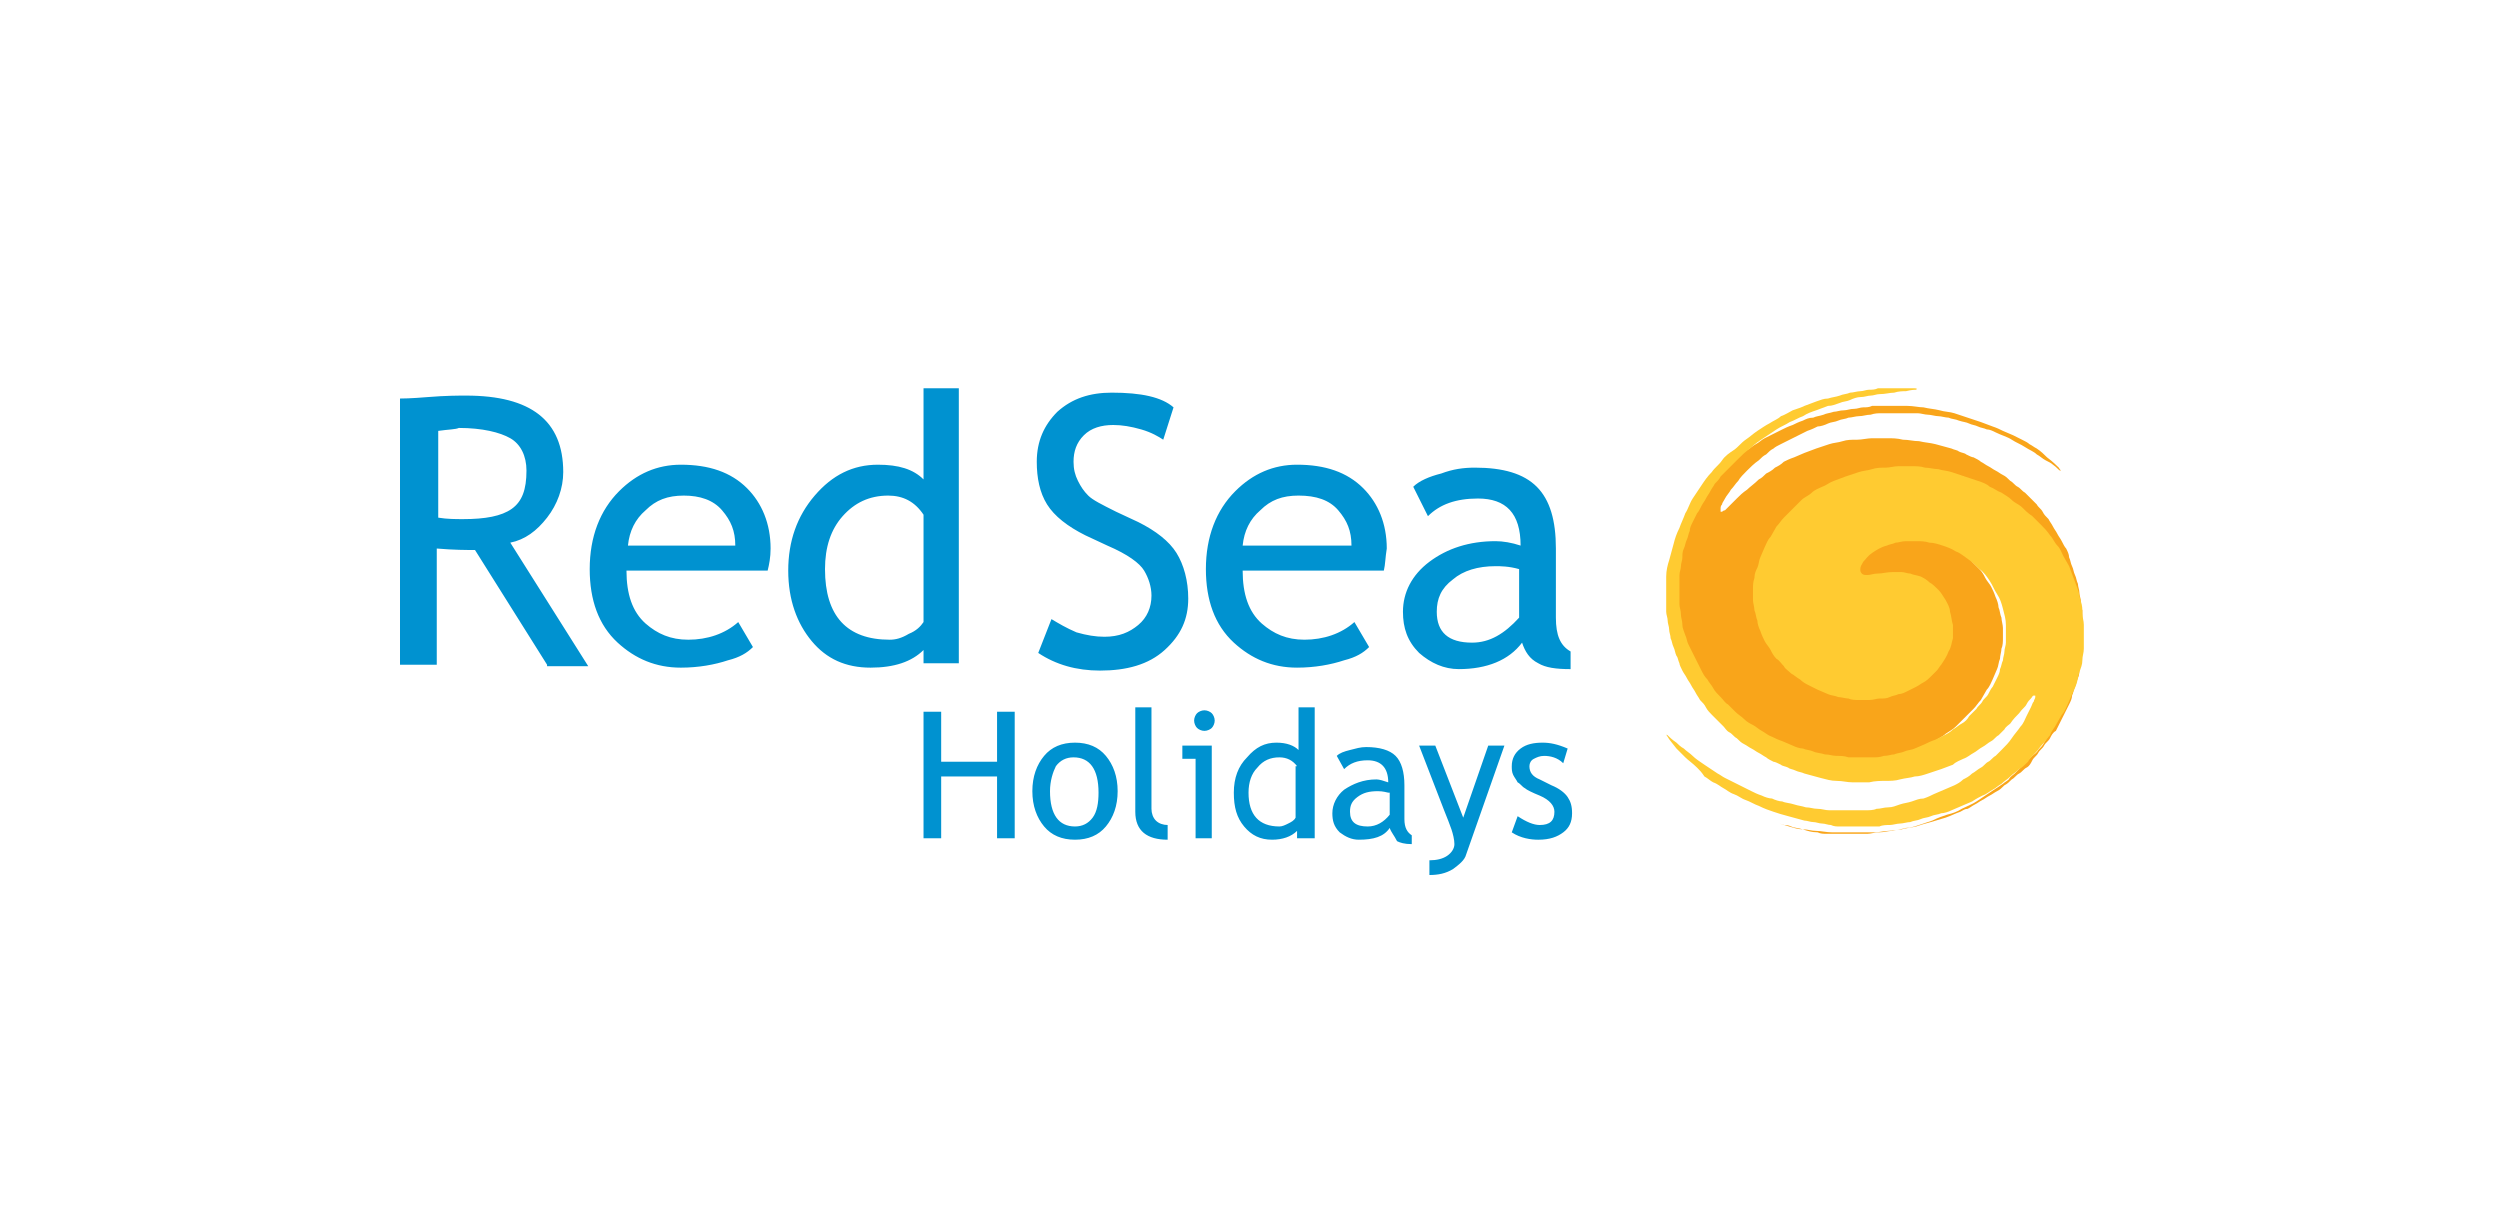 <?xml version="1.0" encoding="UTF-8"?> <svg xmlns="http://www.w3.org/2000/svg" xmlns:xlink="http://www.w3.org/1999/xlink" id="Layer_1" viewBox="0 0 170 82"><style>.st0{fill:#D40E14;} .st1{fill:#ED1A77;} .st2{fill:#6F767B;} .st3{fill:url(#SVGID_1_);} .st4{fill:url(#SVGID_2_);} .st5{fill:url(#SVGID_3_);} .st6{fill:url(#SVGID_4_);} .st7{fill:url(#SVGID_5_);} .st8{fill:url(#SVGID_6_);} .st9{fill:#FFFBC8;} .st10{fill:url(#SVGID_7_);} .st11{opacity:0.8;} .st12{fill:url(#SVGID_8_);} .st13{fill:url(#SVGID_9_);} .st14{opacity:0.9;} .st15{fill:url(#SVGID_10_);} .st16{fill:url(#SVGID_11_);} .st17{fill:url(#SVGID_12_);} .st18{fill:url(#SVGID_13_);} .st19{fill:none;} .st20{clip-path:url(#SVGID_15_);} .st21{fill:url(#SVGID_16_);} .st22{fill:url(#SVGID_17_);} .st23{filter:url(#Adobe_OpacityMaskFilter);} .st24{fill:url(#SVGID_19_);} .st25{mask:url(#SVGID_18_);fill:url(#SVGID_20_);} .st26{filter:url(#Adobe_OpacityMaskFilter_1_);} .st27{fill:url(#SVGID_22_);} .st28{mask:url(#SVGID_21_);fill:url(#SVGID_23_);} .st29{filter:url(#Adobe_OpacityMaskFilter_2_);} .st30{fill:url(#SVGID_25_);} .st31{opacity:0.62;mask:url(#SVGID_24_);} .st32{fill:url(#SVGID_26_);} .st33{filter:url(#Adobe_OpacityMaskFilter_3_);} .st34{fill:url(#SVGID_28_);} .st35{opacity:0.37;mask:url(#SVGID_27_);} .st36{fill:url(#SVGID_29_);} .st37{filter:url(#Adobe_OpacityMaskFilter_4_);} .st38{fill:url(#SVGID_31_);} .st39{opacity:0.45;mask:url(#SVGID_30_);fill:url(#SVGID_32_);} .st40{filter:url(#Adobe_OpacityMaskFilter_5_);} .st41{fill:url(#SVGID_34_);} .st42{opacity:0.5;mask:url(#SVGID_33_);} .st43{fill:url(#SVGID_35_);} .st44{filter:url(#Adobe_OpacityMaskFilter_6_);} .st45{fill:url(#SVGID_37_);} .st46{opacity:0.75;mask:url(#SVGID_36_);fill:url(#SVGID_38_);} .st47{filter:url(#Adobe_OpacityMaskFilter_7_);} .st48{fill:url(#SVGID_40_);} .st49{opacity:0.65;mask:url(#SVGID_39_);fill:url(#SVGID_41_);} .st50{filter:url(#Adobe_OpacityMaskFilter_8_);} .st51{fill:url(#SVGID_43_);} .st52{opacity:0.37;mask:url(#SVGID_42_);fill:url(#SVGID_44_);} .st53{fill:url(#SVGID_45_);} .st54{fill:#009A96;} .st55{fill:#0092D0;} .st56{fill:#F9A51A;} .st57{fill:#FFCB31;} .st58{fill:#23BBB8;} .st59{clip-path:url(#SVGID_47_);} .st60{fill:url(#SVGID_48_);} .st61{clip-path:url(#SVGID_50_);} .st62{fill:url(#SVGID_51_);} .st63{clip-path:url(#SVGID_53_);} .st64{fill:url(#SVGID_54_);} .st65{opacity:0.75;} .st66{clip-path:url(#SVGID_56_);} .st67{clip-path:url(#SVGID_58_);} .st68{fill:#1F4283;} .st69{fill:#FFD300;} .st70{fill:#00BFF2;} .st71{fill:#0088CF;} .st72{fill:#034EA1;} .st73{fill:#F58A1F;} .st74{fill:#ED3024;} .st75{fill:url(#SVGID_59_);} .st76{opacity:0.3;fill:url(#SVGID_60_);} .st77{opacity:0.5;fill:url(#SVGID_61_);} .st78{fill:#FFFFFF;} .st79{fill:#00799F;}</style><path d="M-925.2 38.2c.3.6.8.8 1.7.8l2.4-.2c.9 5.6 2.7 10.1 5.4 13.2 2.4 2.9 5.3 4.4 8.5 4.5 3.2.2 6.2-.9 8.9-3.3 2.9-2.5 5.1-5.9 6.5-10.2.4-1.2.5-2.1.4-2.6-.2-.5-.6-.9-1.5-1.1-.6-.2-1.1 0-1.4.2-.3.3-.8 1.1-1.3 2.3-1.6 3.5-3.6 5.9-5.9 7.5-2.1 1.4-4.4 1.9-6.6 1.3-2.2-.5-4-1.8-5.6-3.9-1.7-2.2-2.8-5-3.3-8.3l2.9-.2c.8 0 1.2-.3 1.5-.8.2-.4.2-1 0-1.8-.2-1-.9-1.5-1.9-1.5h-9.2c-1.2 0-1.8.8-1.8 2.4.1.7.2 1.2.3 1.7zm37.6-11.7c-.6-.6-1.5-1-2.4-1-.9 0-1.7.3-2.4 1-.6.7-1 1.5-1 2.5 0 .9.4 1.7 1 2.4.7.6 1.5 1 2.4 1 .9 0 1.8-.4 2.4-1 .7-.7 1-1.5 1-2.4 0-1-.4-1.8-1-2.5zm14.2 16.8h.2l2-.2c.4 0 .7-.2.9-.4.1-.2 0-.6 0-1.2-.2-.6-.5-1-1.1-1h-7c-.8 0-1.2.5-1.2 1.5 0 1.1.4 1.6 1.2 1.6l1.7-.1.2-.1v10c0 .3.1.5.2.6.2.2.7.2 1.3.2.7 0 1.1 0 1.3-.2.2-.1.2-.3.2-.6V43.3zm4.2-2.3c-.2.1-.2.4-.2.8v11.7c0 .3.1.5.2.6.2.2.6.2 1.2.2s1 0 1.2-.2c.2-.1.2-.3.2-.6v-4.3c0-.5.1-.8.4-1.2.3-.3.7-.4 1.1-.4.8 0 1.2.4 1.2 1.2v4.6c0 .3.1.5.2.6.2.2.6.2 1.2.2s1 0 1.2-.2c.1-.1.2-.3.2-.6v-5.2c0-1-.3-1.8-.8-2.4-.6-.5-1.2-.8-2.2-.8-1.3 0-2.2.4-2.6 1.2v-5c0-.4-.1-.6-.2-.7-.1-.1-.2-.2-.4-.2-.3 0-.6 0-1.1.2-.3.3-.7.4-.8.5zm63.8 4.9c-.5-.5-1.2-.8-2.2-.8-1.4 0-2.3.4-2.7 1.3V46c0-.4-.1-.6-.2-.7-.1-.1-.3-.1-.5-.1l-1 .2c-.5.1-.8.2-.9.4-.2.2-.2.4-.2.8v7c0 .3 0 .5.2.6.2.2.6.2 1.2.2s1 0 1.2-.2c.2-.1.2-.3.2-.6v-4.3c0-.5.2-.8.4-1.2.3-.3.7-.4 1.2-.4.8 0 1.2.4 1.2 1.2v4.6c0 .3 0 .5.2.6.2.2.5.2 1.2.2s1 0 1.2-.2c.2-.1.2-.3.2-.6v-5.2c.1-1-.1-1.8-.7-2.4zm-9.4 3.9c0-1.4-.5-2.5-1.3-3.4-.9-.8-2-1.3-3.4-1.3s-2.5.4-3.4 1.3c-.9.9-1.3 2-1.3 3.4s.4 2.5 1.3 3.4c.8.8 2 1.2 3.4 1.2s2.5-.4 3.4-1.2c.8-.9 1.3-2 1.3-3.4zm-6.5 0c0-.7.2-1.3.4-1.7.3-.4.8-.6 1.3-.6.6 0 1 .2 1.3.6.3.4.4 1 .4 1.7 0 1.5-.6 2.3-1.8 2.3-.6 0-1-.2-1.3-.6-.1-.5-.3-1-.3-1.7zm-4.5-3.5c0-.3-.2-.5-.6-.7-.8-.3-1.9-.5-2.9-.5-1.2 0-2.1.2-2.8.8-.8.5-1.2 1.2-1.2 2.1 0 1.4 1 2.3 2.9 2.7l1 .2c.5.1.8.2 1 .3.2.1.3.3.3.5 0 .4-.4.6-1.2.6-.7 0-1.3-.1-2-.3-.8-.3-1.2-.4-1.3-.4-.2 0-.4.2-.6.5-.2.4-.3.7-.3.9 0 .2.2.4.5.7.9.6 2.1.8 3.7.8 1.2 0 2.3-.2 3-.7.7-.5 1.1-1.3 1.1-2.3 0-.9-.3-1.5-.8-2-.4-.3-1.2-.6-2.1-.7l-1-.2c-.8-.1-1.2-.4-1.2-.7 0-.4.4-.6 1-.6s1.1.1 1.5.2c.4.1.8.2 1.3.3.4 0 .6-.2.7-.6v-.9zm-8.9 1.7c0-.9-.2-1.7-.8-2.2-.5-.4-1.2-.7-2-.7-1.1 0-2.1.4-2.8 1.3-.4-.8-1.2-1.3-2.4-1.3-.6 0-1.2.1-1.6.4-.4.2-.8.6-1 .9V46c0-.4 0-.6-.2-.7-.1-.1-.2-.1-.4-.1l-1 .2c-.4.1-.8.2-1 .4-.2.2-.2.4-.2.8v7c0 .3 0 .5.2.6.2.2.6.2 1.2.2s1 0 1.2-.2c.2-.1.2-.3.2-.6V49c0-.4.1-.7.5-1 .2-.3.6-.4.9-.4.7 0 1 .3 1 1.1v4.8c0 .3.1.5.2.6.2.2.5.2 1.2.2.6 0 1 0 1.2-.2.1-.1.2-.3.2-.6V49c0-.4.1-.7.4-1 .2-.3.6-.4.9-.4.7 0 1 .3 1 1.1v4.8c0 .3 0 .5.2.6.2.2.6.2 1.2.2s1 0 1.2-.2c.2-.1.2-.3.2-.6V48zm-19.8-2.9c-1.4 0-2.5.4-3.4 1.3-.9.9-1.3 2-1.3 3.4s.4 2.5 1.3 3.4c.9.8 2 1.2 3.4 1.2s2.5-.4 3.4-1.2c.9-.9 1.3-2 1.3-3.4s-.4-2.5-1.3-3.4c-.9-.8-2.1-1.3-3.4-1.3zm-1.3 3c.3-.4.7-.6 1.3-.6.5 0 1 .2 1.3.6.3.4.4 1 .4 1.7s-.1 1.2-.4 1.7c-.3.4-.8.6-1.3.6-.6 0-1-.2-1.3-.6-.4-.4-.5-1-.5-1.7s.1-1.3.5-1.7z" class="st0"></path><g id="FC_THOAI_1_"><path id="Solaris_2_" d="M-712.1 41.8c-1.1-.8-2.7-1.4-4.6-1.8-.5-.1-1.4-.2-2.4-.2-.3-.7-.5-1.3-.5-1.8s.2-1.1.5-1.8c1 0 1.9-.1 2.4-.2 1.8-.3 3.5-1 4.6-1.8.3-.2.5-.4.8-.6.9-1 1.1-2 .5-3.1-.6-1.1-1.6-1.4-2.9-1.1l-.9.3c-1.2.6-2.6 1.7-3.8 3.1-.4.4-.9 1.1-1.4 2-.7-.1-1.4-.2-1.8-.5-.4-.3-.9-.7-1.3-1.3.5-.9.8-1.7 1-2.2.6-1.8.9-3.5.8-4.8 0-.4-.1-.7-.2-1-.4-1.3-1.1-2-2.4-2s-2 .7-2.4 2c-.1.3-.1.6-.2 1-.1 1.4.2 3.1.8 4.8.2.5.5 1.4 1 2.2-.4.6-.9 1.1-1.3 1.3-.4.2-1.1.4-1.8.5-.5-.9-1.1-1.6-1.4-2-1.2-1.4-2.6-2.5-3.8-3.1-.3-.2-.6-.3-.9-.3-1.3-.3-2.3 0-2.9 1.1-.6 1.1-.4 2.1.5 3.1.2.2.5.4.8.6 1.1.8 2.7 1.4 4.6 1.8.5.1 1.4.2 2.4.2.3.7.5 1.3.5 1.8s-.2 1.1-.5 1.8c-1 0-1.9.1-2.4.2-1.8.3-3.5 1-4.6 1.8-.3.2-.5.4-.8.6-.9 1-1.1 2-.5 3.1.6 1.1 1.6 1.4 2.9 1.1l.9-.3c1.2-.6 2.6-1.7 3.8-3.1.4-.4.9-1.1 1.4-2 .7.1 1.4.2 1.8.5.4.3.9.7 1.3 1.3-.5.9-.8 1.7-1 2.2-.6 1.8-.9 3.5-.8 4.8 0 .4.1.7.2 1 .4 1.3 1.1 2 2.4 2s2-.7 2.4-2c.1-.3.1-.6.2-1 .1-1.4-.2-3.1-.8-4.8-.2-.5-.5-1.4-1-2.2.4-.6.9-1.1 1.3-1.3.4-.2 1.1-.4 1.8-.5.5.9 1.1 1.6 1.4 2 1.2 1.4 2.6 2.5 3.8 3.1.3.2.6.3.9.3 1.3.3 2.3 0 2.9-1.1.6-1.1.4-2.1-.5-3.1-.3-.2-.5-.4-.8-.6zm-5.4-8.1c1.2-1.4 2.5-2.4 3.7-2.9.1-.1.3-.1.4-.1.9-.2 1.2.1 1.4.4.2.3.3.8-.3 1.4l-.3.3c-.9.7-2.5 1.4-4.3 1.7-.5.1-.9.1-1.3.2.2-.3.4-.6.7-1zm-13.2.9c-1.8-.3-3.4-1-4.3-1.7l-.3-.3c-.6-.7-.5-1.1-.3-1.4.2-.3.5-.7 1.4-.4.1 0 .3.1.4.1 1.1.4 2.5 1.5 3.7 2.9.3.4.6.7.8 1.1l-1.4-.3zm.5 7.7c-1.2 1.4-2.5 2.4-3.7 2.9-.1.1-.3.1-.4.1-.9.2-1.2-.1-1.4-.4-.2-.3-.3-.8.3-1.4l.3-.3c.9-.7 2.5-1.4 4.3-1.7.5-.1.9-.1 1.3-.2-.1.3-.4.6-.7 1zm5.2-16.5c0-.1 0-.3.1-.4.2-.9.7-1 1.1-1 .4 0 .8.1 1.1 1 0 .1.1.3.1.4.2 1.2-.1 2.9-.7 4.6-.2.4-.3.9-.5 1.3-.2-.4-.4-.8-.5-1.3-.6-1.8-.9-3.5-.7-4.6zm2.4 24.4c0 .1 0 .3-.1.4-.2.9-.7 1-1.1 1-.4 0-.8-.1-1.1-1 0-.1-.1-.3-.1-.4-.2-1.2.1-2.9.7-4.6.2-.4.3-.9.5-1.3.2.4.4.8.5 1.3.6 1.8.8 3.5.7 4.6zM-721 38c0 .6.2 1.3.4 1.9-.7.1-1.3.3-1.8.6s-1 .8-1.4 1.3c-.4-.5-.9-1-1.4-1.3-.5-.3-1.2-.5-1.8-.6.2-.6.4-1.2.4-1.9 0-.6-.2-1.3-.4-1.9.7-.1 1.3-.3 1.8-.6s1-.8 1.4-1.3c.4.5.9 1 1.4 1.3.5.3 1.2.5 1.8.6-.2.6-.4 1.3-.4 1.9zm9 6.8c-.2.3-.5.7-1.4.4-.1 0-.3-.1-.4-.1-1.1-.4-2.5-1.5-3.7-2.9-.3-.4-.6-.7-.8-1.1.4 0 .9.1 1.3.2 1.8.3 3.4 1 4.3 1.7l.3.3c.7.7.6 1.2.4 1.5z" class="st1"></path><g id="First_Choice_1_"><g id="XMLID_124_"><path id="XMLID_132_" d="M-698 34.9c0 .3-.3.6-.6.6h-3.1v1.9h2.3c.3 0 .6.3.6.6v.6h-2.9v2.5c0 .3-.3.6-.6.6h-.6v-6.9c0-.3.3-.6.6-.6h3.7c.3.1.6.3.6.7z" class="st1"></path><path id="XMLID_131_" d="M-693.2 34.9v6.3c0 .2-.1.3-.2.4-.1.1-.3.2-.4.2h-.6v-6.9c0-.3.3-.6.6-.6s.6.2.6.6z" class="st1"></path><path id="XMLID_128_" d="M-685.6 38.5c.9-.3 1.6-1.1 1.6-2.1 0-1.2-1-2.2-2.2-2.2h-2.4c-.3 0-.6.3-.6.6v6.9h.6c.2 0 .4-.1.5-.3.1-.1.1-.2.1-.3v-2.5h1.1l1.4 2.8c.2.3.5.4.8.3.3-.2.4-.5.3-.8l-1.2-2.4zm-.6-1.1h-1.8v-1.9h1.8c.5 0 .9.4.9.9.1.5-.3 1-.9 1z" class="st1"></path><path id="XMLID_127_" d="M-676.4 38.1c.4.4.5.9.5 1.4 0 .6-.3 1.1-.7 1.6-.5.4-1 .6-1.7.6-.6 0-1.1-.1-1.5-.4-.4-.2-.7-.5-.9-.9l-.4-.8.6-.3h.2c.1 0 .2 0 .2.1.1.1.2.2.3.4v.1c.1.2.2.4.5.5.3.1.5.2.9.2.3 0 .6-.1.8-.3.2-.2.4-.5.4-.8 0-.2-.1-.3-.2-.5-.2-.2-.6-.3-1.1-.4-.9 0-1.5-.3-2-.7-.4-.4-.5-.9-.5-1.4 0-.6.3-1.2.7-1.6.5-.4 1-.6 1.7-.6.6 0 1.1.1 1.5.4.5.3.9.7 1 1.3 0 .2 0 .3-.1.5-.1.1-.2.2-.4.3-.2 0-.3 0-.5-.1-.1-.1-.2-.2-.3-.4-.1-.2-.2-.4-.5-.5-.2-.1-.5-.2-.9-.2-.3 0-.6.1-.8.3-.2.2-.4.5-.4.8 0 .2.1.3.2.5.2.2.6.3 1.1.3 1.2-.1 1.8.2 2.3.6z" class="st1"></path><path id="XMLID_125_" d="M-667.4 34.9c0 .3-.3.6-.6.6h-1.6v5.6c0 .3-.3.6-.6.6h-.6v-6.3h-1.6c-.3 0-.6-.3-.6-.6s.3-.6.6-.6h4.3c.4.1.7.3.7.7z" class="st1"></path></g><g id="XMLID_114_"><path id="XMLID_123_" d="M-655.5 40.3l-.4-.4c-.1-.1-.3-.2-.4-.2-.2 0-.3 0-.4.1-.5.4-1 .6-1.7.6s-1.3-.2-1.8-.7c-.5-.5-.7-1.1-.7-1.8s.2-1.3.7-1.8c.5-.5 1.1-.7 1.8-.7.6 0 1.1.2 1.5.5.1.1.3.1.5.1s.3-.1.4-.2c.1-.1.1-.3.1-.5s-.1-.3-.2-.4c-.7-.5-1.4-.8-2.3-.8-1 0-1.9.4-2.6 1.1-.7.7-1.1 1.6-1.1 2.6s.4 1.9 1.1 2.6c.7.7 1.6 1.1 2.6 1.1s1.8-.3 2.5-1c0 .2.4-.2.4-.2z" class="st1"></path><path id="XMLID_122_" d="M-646.7 41.1v-6.3c0-.3-.3-.6-.6-.6s-.6.3-.6.6v2.5h-3.2v-2.5c0-.3-.3-.6-.6-.6s-.6.3-.6.6v6.9h.7c.3-.1.5-.3.5-.6v-2.5h3.2v3.1h.6c.3 0 .6-.2.6-.6z" class="st1"></path><path id="XMLID_118_" d="M-639.5 41.7c-1 0-1.9-.4-2.6-1.1-.7-.7-1.1-1.6-1.1-2.6s.4-1.9 1.1-2.6c.7-.7 1.6-1.1 2.6-1.1s1.9.4 2.6 1.1c.7.7 1.1 1.6 1.1 2.6s-.4 1.9-1.1 2.6c-.7.8-1.6 1.1-2.6 1.1zm0-6.2c-.7 0-1.3.2-1.8.7-.5.5-.7 1.1-.7 1.8s.2 1.3.7 1.8c.5.5 1.1.7 1.8.7s1.3-.2 1.8-.7c.5-.5.7-1.1.7-1.8s-.2-1.3-.7-1.8c-.6-.5-1.1-.7-1.8-.7z" class="st1"></path><path id="XMLID_117_" d="M-630.9 41.1v-6.3c0-.3-.3-.6-.6-.6s-.6.3-.6.6v6.9h.6c.3 0 .6-.2.6-.6z" class="st1"></path><path id="XMLID_116_" d="M-613.5 40.5h-3.1v-1.9h2.9v-.8c0-.1-.1-.2-.2-.2 0 0-.1 0-.1-.1-.1 0-.2-.1-.3-.1h-2.3v-1.9h3.1c.3 0 .6-.3.6-.6s-.3-.6-.6-.6h-3.7c-.3 0-.6.3-.6.6v6.9h4.9v-.6c.1-.4-.2-.7-.6-.7z" class="st1"></path><path id="XMLID_115_" d="M-620.8 40.3l-.4-.4c-.1-.1-.3-.2-.4-.2-.2 0-.3 0-.4.1-.5.4-1 .6-1.7.6s-1.3-.2-1.8-.7c-.5-.5-.7-1.1-.7-1.8s.2-1.3.7-1.8c.5-.5 1.1-.7 1.8-.7.6 0 1.1.2 1.5.5.1.1.3.1.5.1s.3-.1.4-.2c.1-.1.1-.3.1-.5s-.1-.3-.2-.4c-.7-.5-1.4-.8-2.3-.8-1 0-1.9.4-2.6 1.1-.7.7-1.1 1.6-1.1 2.6s.4 1.9 1.1 2.6c.7.7 1.6 1.1 2.6 1.1s1.8-.3 2.5-1c0 .2.4-.2.4-.2z" class="st1"></path></g></g><g id="Strapline_1_"><path id="XMLID_111_" d="M-701.6 47.5h-1.2c-.1 0-.2-.1-.2-.2s.1-.2.2-.2h2.8c.1 0 .2.1.2.2s-.1.2-.2.2h-1.2v3.4c0 .1-.1.2-.2.2s-.2-.1-.2-.2v-3.4z" class="st1"></path><path id="XMLID_107_" d="M-698.9 47.2c0-.1.1-.2.2-.2s.2.1.2.2v1.6h2.3v-1.6c0-.1.1-.2.2-.2s.2.1.2.2v3.6c0 .1-.1.2-.2.2s-.2-.1-.2-.2v-1.6h-2.3v1.6c0 .1-.1.2-.2.2s-.2-.1-.2-.2v-3.6z" class="st1"></path><path id="XMLID_104_" d="M-694.4 50.9v-3.6c0-.1.1-.2.2-.2h2.5c.1 0 .2.1.2.2s-.1.2-.2.2h-2.3v1.4h2c.1 0 .2.1.2.2s-.1.2-.2.2h-2v1.4h2.3c.1 0 .2.1.2.2s-.1.2-.2.2h-2.5c-.1 0-.2-.1-.2-.2z" class="st1"></path><path id="XMLID_100_" d="M-688.7 47.2c0-.1.1-.2.2-.2s.2.1.2.2v1.6h2.3v-1.6c0-.1.1-.2.2-.2s.2.1.2.2v3.6c0 .1-.1.2-.2.2s-.2-.1-.2-.2v-1.6h-2.3v1.6c0 .1-.1.2-.2.2s-.2-.1-.2-.2v-3.6z" class="st1"></path><path id="XMLID_95_" d="M-684.4 49.1c0-1.1.8-2.1 2.1-2.1 1.2 0 2.1 1 2.1 2.1s-.8 2.1-2.1 2.1-2.1-1-2.1-2.1zm3.6 0c0-.9-.7-1.7-1.6-1.7s-1.6.7-1.6 1.7c0 .9.7 1.7 1.6 1.7 1-.1 1.6-.8 1.6-1.7z" class="st1"></path><path id="XMLID_92_" d="M-679.3 47.2c0-.1.1-.2.2-.2h.1c.1 0 .2.1.2.1l1.4 2.2 1.4-2.2c0-.1.1-.1.2-.1h.1c.1 0 .2.1.2.2v3.6c0 .1-.1.2-.2.2s-.2-.1-.2-.2v-3l-1.3 1.9c-.1.1-.1.1-.2.1s-.1 0-.2-.1l-1.3-1.9v3c0 .1-.1.2-.2.2s-.2-.1-.2-.2v-3.6z" class="st1"></path><path id="XMLID_88_" d="M-674.2 50.9v-3.6c0-.1.1-.2.2-.2h2.5c.1 0 .2.1.2.2s-.1.2-.2.2h-2.3v1.4h2c.1 0 .2.1.2.2s-.1.2-.2.2h-2v1.4h2.3c.1 0 .2.1.2.2s-.1.2-.2.2h-2.5c-.1 0-.2-.1-.2-.2z" class="st1"></path><path id="XMLID_82_" d="M-668.7 49.1c0-1.1.8-2.1 2.1-2.1 1.2 0 2.1 1 2.1 2.1s-.8 2.1-2.1 2.1-2.1-1-2.1-2.1zm3.7 0c0-.9-.7-1.7-1.6-1.7s-1.6.7-1.6 1.7c0 .9.7 1.7 1.6 1.7s1.6-.8 1.6-1.7z" class="st1"></path><path id="XMLID_78_" d="M-663.5 47.3c0-.1.1-.2.2-.2h2.5c.1 0 .2.1.2.2s-.1.2-.2.2h-2.3v1.4h2c.1 0 .2.1.2.2s-.1.2-.2.2h-2v1.6c0 .1-.1.2-.2.2s-.2-.1-.2-.2v-3.6z" class="st1"></path><path id="XMLID_72_" d="M-658.2 50.8l1.6-3.6c.1-.1.1-.2.3-.2.1 0 .2.1.3.2l1.6 3.6v.1c0 .1-.1.2-.2.2s-.2-.1-.2-.2l-.4-.9h-2.2l-.4.9c0 .1-.1.2-.2.2s-.2-.1-.2-.2v-.1zm2.9-1.2l-.9-2.1-.9 2.1h1.8z" class="st1"></path><path id="XMLID_57_" d="M-653.3 47.2c0-.1.1-.2.2-.2s.2.1.2.2v3.4h2.1c.1 0 .2.1.2.2s-.1.2-.2.2h-2.3c-.1 0-.2-.1-.2-.2v-3.6z" class="st1"></path><path id="XMLID_55_" d="M-649.7 47.2c0-.1.1-.2.2-.2s.2.1.2.2v3.4h2.1c.1 0 .2.1.2.2s-.1.2-.2.2h-2.3c-.1 0-.2-.1-.2-.2v-3.6z" class="st1"></path><path id="XMLID_53_" d="M-644.2 47.2c0-.1.1-.2.2-.2s.2.1.2.2v3.6c0 .1-.1.2-.2.2s-.2-.1-.2-.2v-3.6z" class="st1"></path><path id="XMLID_51_" d="M-642.5 47.2c0-.1.1-.2.2-.2h.1c.1 0 .2.1.2.1l2.5 3.1v-3.1c0-.1.1-.2.2-.2s.2.1.2.2v3.7c0 .1-.1.2-.2.2s-.2-.1-.2-.1l-2.5-3.2v3.1c0 .1-.1.2-.2.2s-.2-.1-.2-.2v-3.6z" class="st1"></path><path id="XMLID_49_" d="M-638.1 49.1c0-1.2.9-2.1 2-2.1.7 0 1.1.2 1.4.5 0 0 .1.1.1.2s-.1.2-.2.2-.1 0-.2-.1c-.3-.3-.7-.5-1.2-.5-.9 0-1.6.7-1.6 1.7 0 .9.7 1.7 1.6 1.7.5 0 .9-.2 1.2-.5l.1-.1c.1 0 .2.1.2.2s0 .1-.1.2c-.4.4-.8.6-1.5.6-.9.1-1.8-.9-1.8-2z" class="st1"></path><path id="XMLID_47_" d="M-633.6 47.2c0-.1.1-.2.2-.2s.2.1.2.2v3.4h2.1c.1 0 .2.1.2.2s-.1.2-.2.2h-2.3c-.1 0-.2-.1-.2-.2v-3.6z" class="st1"></path><path id="XMLID_45_" d="M-630.2 49.4v-2.2c0-.1.1-.2.2-.2s.2.1.2.2v2.1c0 .9.5 1.4 1.2 1.4s1.2-.5 1.2-1.3v-2.2c0-.1.1-.2.2-.2s.2.1.2.2v2.1c0 1.2-.7 1.8-1.7 1.8-.8 0-1.5-.6-1.5-1.7z" class="st1"></path><path id="XMLID_43_" d="M-625.8 50.6c-.1 0-.1-.1-.1-.2s.1-.2.2-.2.1 0 .1.1c.4.3.8.5 1.3.5s.9-.3.9-.7c0-.4-.2-.6-1.1-.8-.9-.2-1.4-.5-1.4-1.2 0-.6.6-1.1 1.3-1.1.5 0 .9.1 1.3.4 0 0 .1.1.1.2s-.1.2-.2.2h-.1c-.3-.2-.7-.4-1-.4-.5 0-.9.3-.9.7 0 .4.2.6 1.1.8.9.2 1.3.5 1.3 1.1 0 .7-.6 1.1-1.4 1.1-.5 0-.9-.1-1.4-.5z" class="st1"></path><path id="XMLID_41_" d="M-621.9 47.2c0-.1.1-.2.2-.2s.2.1.2.2v3.6c0 .1-.1.2-.2.2s-.2-.1-.2-.2v-3.6z" class="st1"></path><path id="XMLID_3_" d="M-618.9 50.9l-1.6-3.6v-.1c0-.1.1-.2.2-.2s.2.1.2.2l1.4 3.4 1.4-3.4c0-.1.1-.2.2-.2s.2.1.2.2v.1l-1.6 3.6c-.1.1-.1.2-.3.2.1 0 0 0-.1-.2z" class="st1"></path><path id="XMLID_1_" d="M-615.8 50.9v-3.6c0-.1.1-.2.2-.2h2.5c.1 0 .2.1.2.2s-.1.2-.2.2h-2.3v1.4h2c.1 0 .2.1.2.2s-.1.2-.2.2h-2v1.4h2.3c.1 0 .2.1.2.2s-.1.2-.2.2h-2.5c-.1 0-.2-.1-.2-.2z" class="st1"></path></g></g><path d="M-464.8 43.5c-.8-.3-1.5-.6-1.5-1.1 0-.6.4-.9 1.3-.9.7 0 1.6.3 2.3.7l.4-1.3c-.8-.5-2-.8-3.2-.8-2.1 0-3.3 1-3.3 2.6 0 1.7 1.4 2.2 2.6 2.7.8.4 1.7.8 1.7 1.4 0 .7-.5.9-1.5.9-.8 0-1.8-.3-2.6-.7l-.5 1.3c.8.5 2.1.9 3.3.9 1.1 0 2-.3 2.6-.8.6-.5.9-1.2.9-2.2.2-1.7-1.3-2.3-2.5-2.7zm-5.3 2.6v-2.2c0-1.3-.3-2.3-.9-2.9-.7-.7-1.5-1-2.6-1-1.2 0-2.6.4-3.5 1.1l.4 1.3c.7-.5 1.6-.7 2.4-.7.7 0 1.2.2 1.5.5.3.3.5.7.5 1.6-.5-.2-1.2-.2-1.8-.2h-.3c-2 0-3.3 1.1-3.3 2.9 0 .8.3 1.5.8 2.1.5.5 1.3.8 2.2.8.8 0 1.8-.3 2.6-.9.1.2.1.4.2.6h2c-.1-1.1-.2-1.7-.2-3zm-2.3-1.1v2c-.6.4-1.2.7-1.6.7-.9 0-1.4-.5-1.4-1.4 0-1 .5-1.6 1.5-1.6h.4c.3.1.8.1 1.1.3zm-48.9-6.7h3.5V49h2.6V38.3h3.4v-1.8h-9.5zm13 10.7v-6.7c.5-.4 1.1-.6 1.7-.6.9 0 1.4.7 1.4 2V49h2.4v-5.2c0-1.2-.3-2.2-.9-2.8-.6-.6-1.2-.9-2.1-.9-.9 0-1.8.3-2.5.7v-4.3h-2.4V49h2.4zm27 0h2.4v-5.2c0-1.3-.3-2.2-.8-2.8-.5-.6-1.2-.8-2-.8-1 0-2.1.4-3 1.1 0-.1-.1-.1-.1-.1s0-.1-.1-.1c-.5-.6-1.2-.9-2-.9-.9 0-1.9.3-2.7.9-.1-.2-.1-.3-.1-.4 0-.1-.1-.2-.1-.3h-1.9V49h2.4v-6.6c.6-.5 1.2-.6 1.6-.6.4 0 .6.1.8.3.3.3.4.8.4 1.7V49h2.4v-6.7c.6-.5 1.1-.5 1.5-.5.4 0 .6.1.8.3.3.3.4.8.4 1.7V49zm-16 .2c1.4 0 2.5-.4 3.3-1.2.8-.8 1.2-1.9 1.2-3.3s-.4-2.5-1.2-3.3c-.8-.8-1.9-1.3-3.3-1.3-2.7 0-4.4 1.7-4.4 4.6 0 2.8 1.6 4.5 4.4 4.5zm0-7.7c1.3 0 1.9 1.1 1.9 3.1 0 2.1-.6 3.1-1.9 3.1-1.3 0-1.9-1.1-1.9-3.1 0-2.1.6-3.1 1.9-3.1zm48.8 5.4c-1 .4-2.2.6-2.9.6-1 0-1.7-.2-2.2-.7-.9-.8-1.3-2-1.3-3.9 0-2.2.7-3.3 1.2-3.9.5-.5 1.2-.8 2.1-.8.8 0 2.1.2 3 .7l.5-1.5c-1.1-.7-2.6-.9-3.7-.9-1.7 0-3 .5-4 1.5-1.1 1.2-1.7 2.8-1.7 4.8 0 2.2.6 3.9 1.8 5 1 .9 2.3 1.3 4 1.3 1 0 2.6-.2 3.7-.7l-.5-1.5zm5.3-6.8c-2.7 0-4.4 1.7-4.4 4.6s1.6 4.6 4.4 4.6c2.7 0 4.4-1.7 4.4-4.6s-1.6-4.6-4.4-4.6zm0 7.7c-1.3 0-1.9-1.1-1.9-3.1 0-2.1.6-3.1 1.9-3.1 1.3 0 1.9 1.1 1.9 3.1s-.6 3.1-1.9 3.1zm23.2-7.5h-2.5l-3.2 3.2v-7h-2.4V49h2.4v-3.8l3 3.8h2.8l-4-4.9zm-13.6-.2c-2.7 0-4.4 1.7-4.4 4.6s1.6 4.6 4.4 4.6c2.7 0 4.4-1.7 4.4-4.6s-1.7-4.6-4.4-4.6zm0 7.7c-1.3 0-1.9-1.1-1.9-3.1 0-2.1.6-3.1 1.9-3.1 1.3 0 1.9 1.1 1.9 3.1s-.7 3.1-1.9 3.1z" class="st2"></path><radialGradient id="SVGID_1_" cx="-816.4" cy="-108.13" r="13.81" gradientTransform="matrix(-.8 -.7 1.3 -1.6 -1043.1 -665.6)" gradientUnits="userSpaceOnUse"><stop offset="0" stop-color="#FFF570"></stop><stop offset=".11" stop-color="#FFF062"></stop><stop offset=".72" stop-color="#FFDA1C"></stop><stop offset="1" stop-color="#FFD100"></stop></radialGradient><path d="M-541.4 41.2l3.6-3.6-3.6-3.6c-2-2-5.2-2-7.2 0s-2 5.3 0 7.3c2 1.9 5.2 1.9 7.2-.1z" class="st3"></path><radialGradient id="SVGID_2_" cx="-819.15" cy="-108.55" r="4.76" gradientTransform="matrix(-1 -.4 .7 -1.9 -1249.4 -459.1)" gradientUnits="userSpaceOnUse"><stop offset="0" stop-color="#FFF200" stop-opacity=".37"></stop><stop offset=".13" stop-color="#FFF205" stop-opacity=".32"></stop><stop offset=".29" stop-color="#FFF313" stop-opacity=".26"></stop><stop offset=".45" stop-color="#FFF42B" stop-opacity=".2"></stop><stop offset=".62" stop-color="#FFF54B" stop-opacity=".14"></stop><stop offset=".8" stop-color="#FFF676" stop-opacity=".07"></stop><stop offset=".98" stop-color="#FFF8A8" stop-opacity=".01"></stop><stop offset="1" stop-color="#FFF9AE" stop-opacity="0"></stop></radialGradient><path d="M-541.8 40.9c1.4-1.5 3.7-3.7 3.7-3.7l-3.2-3.3c-2-2-5.2-2-7.2 0s-1.9 5.3-.1 7.2c.6.7 4.1 2.5 6.8-.2z" class="st4"></path><linearGradient id="SVGID_3_" x1="-541.98" x2="-548.27" y1="40.29" y2="34.62" gradientUnits="userSpaceOnUse"><stop offset="0" stop-color="#FFF333"></stop><stop offset=".51" stop-color="#FFD528"></stop><stop offset="1" stop-color="#FBAA19"></stop></linearGradient><path d="M-541.4 41.2l3.6-3.6-3.6-3.7c-2-2-5.2-2-7.2 0s-2 5.3 0 7.3 5.2 2 7.2 0z" class="st5"></path><radialGradient id="SVGID_4_" cx="-815.25" cy="-103.6" r="13.54" gradientTransform="matrix(.9 -.6 .6 1 221.6 -306.2)" gradientUnits="userSpaceOnUse"><stop offset="0" stop-color="#FCB333"></stop><stop offset="1" stop-color="#FFE600"></stop></radialGradient><path d="M-527.1 33.9c-2-2-5.2-2-7.2 0l-7.2 7.3c-2 2-5.2 2-7.2 0l7.2 7.3c2 2 5.2 2 7.2 0l7.2-7.3c2-2 2-5.3 0-7.3z" class="st6"></path><linearGradient id="SVGID_5_" x1="-533.82" x2="-537.09" y1="47.21" y2="38.91" gradientUnits="userSpaceOnUse"><stop offset="0" stop-color="#FFD400"></stop><stop offset=".14" stop-color="#FFCF03"></stop><stop offset=".42" stop-color="#FFCB05"></stop><stop offset=".5" stop-color="#FFD104"></stop><stop offset="1" stop-color="#FFF200"></stop></linearGradient><path d="M-527.1 33.9c-2-2-5.2-2-7.2 0l-7.2 7.3c-2 2-5.2 2-7.2 0l7.2 7.3c2 2 5.2 2 7.2 0l7.2-7.3c2-2 2-5.3 0-7.3z" class="st7"></path><linearGradient id="SVGID_6_" x1="-536.17" x2="-547" y1="34.49" y2="35.07" gradientUnits="userSpaceOnUse"><stop offset="0" stop-color="#FFF346"></stop><stop offset=".01" stop-color="#FFF347"></stop><stop offset=".13" stop-color="#FFE863"></stop><stop offset=".24" stop-color="#FFE173"></stop><stop offset=".32" stop-color="#FFDF79"></stop><stop offset=".52" stop-color="#FFE877"></stop><stop offset=".65" stop-color="#FFFBD0"></stop><stop offset=".81" stop-color="#FFD679"></stop><stop offset="1" stop-color="#FFCA28"></stop></linearGradient><path d="M-541.4 33.8c-1-1-2.3-1.5-3.7-1.5-.9 0-1.7.2-2.4.6.8-.5 1.7-.8 2.7-.8 1.3 0 2.5.5 3.4 1.4l3.7 3.7-.2.2-3.5-3.6z" class="st8"></path><path d="M-544.3 32.2c1.1.1 2.1.6 2.8 1.3 0 0 2.9 3 3.6 3.7l-3.4-3.5c-.8-.8-1.8-1.3-3-1.5m-.4-.2c-1.3 0-2.6.5-3.5 1.4-.4.4-.5.6-.8 1l-.1.2c.2-.3.3-.5.6-.7 1-1 2.3-1.5 3.6-1.5s2.6.5 3.6 1.5l3.6 3.6.3-.3-3.8-3.8c-1-.9-2.3-1.4-3.5-1.4z" class="st9"></path><linearGradient id="SVGID_7_" x1="-546.81" x2="-529.88" y1="42.72" y2="32.12" gradientUnits="userSpaceOnUse"><stop offset="0" stop-color="#FFE65B"></stop><stop offset=".02" stop-color="#FFE966"></stop><stop offset=".11" stop-color="#FFF08C"></stop><stop offset=".19" stop-color="#FFF5A7"></stop><stop offset=".26" stop-color="#FFF9B8"></stop><stop offset=".32" stop-color="#FFFABE"></stop><stop offset=".6" stop-color="#FFF272"></stop><stop offset=".84" stop-color="#FFFAC0"></stop><stop offset="1" stop-color="#FFDC5D"></stop></linearGradient><path d="M-527.9 33.1c-1.5-1.2-4.4-1.9-6.5.2l-7.4 7.5c-2 2-5.1 2-7 .1 0 0 .4.5.7.7 2.1 1.6 4.9 1.4 6.7-.4l7.2-7.3c2.1-2.1 4.5-2 6.9-.4-.1.1-.3-.1-.6-.4z" class="st10"></path><g class="st11"><linearGradient id="SVGID_8_" x1="-803.28" x2="-819.63" y1="-113.14" y2="-101.39" gradientUnits="userSpaceOnUse" gradientTransform="translate(288.1 151)"><stop offset="0" stop-color="#FFF68D" stop-opacity=".97"></stop><stop offset=".06" stop-color="#FFF676" stop-opacity=".88"></stop><stop offset=".19" stop-color="#FFF44C" stop-opacity=".68"></stop><stop offset=".32" stop-color="#FFF32B" stop-opacity=".49"></stop><stop offset=".45" stop-color="#FFF313" stop-opacity=".31"></stop><stop offset=".56" stop-color="#FFF205" stop-opacity=".14"></stop><stop offset=".66" stop-color="#FFF200" stop-opacity="0"></stop><stop offset=".91" stop-color="#F47B20" stop-opacity="0"></stop><stop offset="1" stop-color="#ED1C24"></stop></linearGradient><path d="M-527.1 33.9c-1.9-1.9-5.2-2-7.2 0l-7.2 7.3c-2 2-5.2 2-7.2 0l7.2 7.3c2 2 5.2 2 7.2 0l7.2-7.3c2-2 2-5.3 0-7.3z" class="st12"></path></g><linearGradient id="SVGID_9_" x1="-530.54" x2="-540.29" y1="44.88" y2="35.13" gradientUnits="userSpaceOnUse"><stop offset="0" stop-color="#F26122" stop-opacity=".77"></stop><stop offset=".55" stop-color="#FFDA00" stop-opacity=".19"></stop><stop offset=".63" stop-color="#FFF200" stop-opacity="0"></stop><stop offset=".64" stop-color="#FDDD06" stop-opacity=".06"></stop><stop offset=".67" stop-color="#FABB11" stop-opacity=".17"></stop><stop offset=".69" stop-color="#F8A218" stop-opacity=".27"></stop><stop offset=".72" stop-color="#F7941D" stop-opacity=".37"></stop><stop offset=".74" stop-color="#F78E1E" stop-opacity=".45"></stop><stop offset="1" stop-color="#FAA41A"></stop></linearGradient><path d="M-529 32.7s.4.1.5.1c.2.1.4.1 1.1.7.6.5 1.3 1.3 1.6 2.4.7 2.3-.3 4.1-1.1 5l-.3.3c-1.5 1.5-6 6.1-7.1 7.2-1.7 1.7-4.9 2.2-7 .1-1-.9-6.9-7-6.9-7s.2.2.4.3l.4.2 6.7 6.7c1.3 1.2 4.2 1.7 6.3-.5l7.3-7.3c1-1 1.8-3 1.2-5-.3-1-.9-1.7-1.5-2.3-.8-.6-1.6-.9-1.6-.9z" class="st13"></path><g class="st14"><linearGradient id="SVGID_10_" x1="-531.88" x2="-534.64" y1="47.54" y2="41.6" gradientUnits="userSpaceOnUse"><stop offset="0" stop-color="#F58220" stop-opacity=".82"></stop><stop offset=".18" stop-color="#F8A258" stop-opacity=".67"></stop><stop offset=".39" stop-color="#FAC393" stop-opacity=".5"></stop><stop offset=".59" stop-color="#FCDDC2" stop-opacity=".34"></stop><stop offset=".76" stop-color="#FEEFE3" stop-opacity=".19"></stop><stop offset=".9" stop-color="#FFFBF8" stop-opacity=".08"></stop><stop offset="1" stop-color="#FFF" stop-opacity="0"></stop></linearGradient><path d="M-538 49.9c1.5 0 2.8-.7 3.4-1.4 1.2-1.1 6.4-6.5 7.5-7.6 1-1 1.6-3.2 1.1-4.7-.5-1.4-.9-2.1-2.5-2.6-1.7-.5-5.3 3.6-5.3 3.6l-4.9 6.4-3.4 1.7s-2.3-.2-2.1.2c.1.3.5.6 1.2 1.3.7.7 1.6 1.7 2.4 2.2.7.5 1.5.9 2.6.9z" class="st15"></path></g><linearGradient id="SVGID_11_" x1="-546.37" x2="-539.6" y1="33.45" y2="37.66" gradientUnits="userSpaceOnUse"><stop offset="0" stop-color="#FFEEA2"></stop><stop offset=".1" stop-color="#FFF09E"></stop><stop offset=".54" stop-color="#FFF593"></stop><stop offset="1" stop-color="#FFF78F"></stop></linearGradient><path d="M-549.2 34.6c.2-.2.3-.4.6-.7 2-2 5.2-2 7.2 0l3.2 3.3.1-.1-3.3-3.3c-1.6-1.6-4.4-2.1-6.8-.3-.4.3-.4.4-.8.8l-.2.3z" class="st16"></path><linearGradient id="SVGID_12_" x1="-546.82" x2="-530.33" y1="42.53" y2="32.19" gradientUnits="userSpaceOnUse"><stop offset="0" stop-color="#FFEDA9"></stop><stop offset=".04" stop-color="#FFF9AE"></stop><stop offset=".33" stop-color="#FFFBCE"></stop><stop offset=".63" stop-color="#FFFEEE"></stop><stop offset=".84" stop-color="#FFFCDD"></stop><stop offset="1" stop-color="#FFFCDF"></stop></linearGradient><path d="M-529.2 32.6c-.4-.1-2.9-.9-4.9 1-2.1 2.1-2.9 2.9-7.3 7.4-2.3 2.3-5.3 2.1-7.2.2l.2.2c2 1.9 4.9 1.8 6.9-.2l7.2-7.3c1.9-1.9 4.2-1.8 5.9-.9.1 0-.3-.2-.8-.4z" class="st17"></path><linearGradient id="SVGID_13_" x1="-548.79" x2="-546.47" y1="40.81" y2="38.53" gradientUnits="userSpaceOnUse"><stop offset="0" stop-color="#F58220" stop-opacity=".41"></stop><stop offset=".2" stop-color="#F8A65F" stop-opacity=".33"></stop><stop offset=".4" stop-color="#FAC598" stop-opacity=".24"></stop><stop offset=".59" stop-color="#FCDEC4" stop-opacity=".17"></stop><stop offset=".76" stop-color="#FEF0E4" stop-opacity=".1"></stop><stop offset=".9" stop-color="#FFFBF8" stop-opacity=".04"></stop><stop offset=".99" stop-color="#FFF" stop-opacity="0"></stop></linearGradient><path d="M-548.3 33.5s1.5 3.7 2.7 5c1.2 1.3 3.1 2.9 3.1 2.9s-2.2 1.7-4.9.5c-1.7-.8-2.3-2.1-2.5-3.1-.8-3.2 1.6-5.3 1.6-5.3z" class="st18"></path><path d="M-538 49.9c1.5 0 2.8-.7 3.4-1.3 1.2-1.1 6.4-6.5 7.5-7.6 1-1 1.6-3.2 1.1-4.8-.4-1.4-1.5-3-3.2-3.3-5.7-1.2-4.6 4.4-4.6 4.4l-5 2.5-3.3 5.7s-2.3-.2-2.1.2c.1.3.5.6 1.2 1.3.7.7 1.6 1.7 2.4 2.2.7.3 1.5.7 2.6.7z" class="st19"></path><defs><path id="SVGID_14_" d="M-544.7 42.9s1.7 0 3.6-1.9c1.2-1.2 6.8-6.9 6.8-6.9s5.9 6.6-.4 11.7c-5.7 4.6-10-2.9-10-2.9z"></path></defs><clipPath id="SVGID_15_"><use xlink:href="#SVGID_14_" overflow="visible"></use></clipPath><g class="st20"><radialGradient id="SVGID_16_" cx="-815.04" cy="-106.58" r="6.17" gradientTransform="translate(288.1 151)" gradientUnits="userSpaceOnUse"><stop offset=".1" stop-color="#FFE100" stop-opacity=".82"></stop><stop offset=".61" stop-color="#FFEA00" stop-opacity=".3"></stop><stop offset=".91" stop-color="#FFF200" stop-opacity="0"></stop></radialGradient><path d="M-532.9 40.5c0 3-2.4 7.3-6 7.3-3 0-5.9-4.7-5.9-7.7 0-2.6 1.6-5 4-5.6l2.8 3 2.6-2.6c1.2 1.4 2.5 3.7 2.5 5.6z" class="st21"></path></g><linearGradient id="SVGID_17_" x1="-543.38" x2="-543.24" y1="46.17" y2="46.03" gradientUnits="userSpaceOnUse"><stop offset="0" stop-color="#FFCE40" stop-opacity="0"></stop><stop offset=".31" stop-color="#FFDD8A" stop-opacity=".17"></stop><stop offset=".47" stop-color="#FFE4AB" stop-opacity=".25"></stop><stop offset="1" stop-color="#FFDB52" stop-opacity="0"></stop></linearGradient><path d="M-547.3 42.2l4.1 4.3s1.7 1.9 2.5 2.4c.9.6 1.8.6 1.8.6s-.9-.4-1.6-.9c-.7-.5-2.4-2.3-2.4-2.3l-3.5-3.6-.3-.1-.6-.4z" class="st22"></path><defs><filter id="Adobe_OpacityMaskFilter" width="8.3" height="8.7" x="-540.6" y="37.5"><feColorMatrix values="1 0 0 0 0 0 1 0 0 0 0 0 1 0 0 0 0 0 1 0"></feColorMatrix></filter></defs><mask id="SVGID_18_" width="8.3" height="8.7" x="-540.6" y="37.5" maskUnits="userSpaceOnUse"><g class="st23"><linearGradient id="SVGID_19_" x1="-622.9" x2="-619.43" y1="291.33" y2="291.33" gradientUnits="userSpaceOnUse" gradientTransform="matrix(.5 -.5 .5 .6 -358.1 -439.2)"><stop offset="0"></stop><stop offset=".06" stop-color="#040404"></stop><stop offset=".12" stop-color="#0F0F0F"></stop><stop offset=".18" stop-color="#232323"></stop><stop offset=".24" stop-color="#3E3E3E"></stop><stop offset=".3" stop-color="#626262"></stop><stop offset=".35" stop-color="#8D8D8D"></stop><stop offset=".41" stop-color="#C0C0C0"></stop><stop offset=".47" stop-color="#FAFAFA"></stop><stop offset=".47" stop-color="#FFF"></stop><stop offset=".52" stop-color="#F5F5F5"></stop><stop offset=".59" stop-color="#DBDBDB"></stop><stop offset=".69" stop-color="#B0B0B0"></stop><stop offset=".8" stop-color="#757575"></stop><stop offset=".93" stop-color="#2B2B2B"></stop><stop offset="1"></stop></linearGradient><path d="M-531.9 44.9l-1.8 1.7-6.9-7.4 1.8-1.7z" class="st24"></path></g></mask><linearGradient id="SVGID_20_" x1="-621.18" x2="-621.18" y1="284.87" y2="297.15" gradientUnits="userSpaceOnUse" gradientTransform="matrix(.5 -.5 .5 .6 -358.1 -439.2)"><stop offset="0" stop-color="#FFF200" stop-opacity=".39"></stop><stop offset=".9" stop-color="#FFF200" stop-opacity="0"></stop></linearGradient><path d="M-532.3 44.5l-1.8 1.7-6.5-7 1.8-1.7z" class="st25"></path><defs><filter id="Adobe_OpacityMaskFilter_1_" width="6.2" height="10.2" x="-541" y="37.8"><feColorMatrix values="1 0 0 0 0 0 1 0 0 0 0 0 1 0 0 0 0 0 1 0"></feColorMatrix></filter></defs><mask id="SVGID_21_" width="6.2" height="10.2" x="-541" y="37.8" maskUnits="userSpaceOnUse"><g class="st26"><linearGradient id="SVGID_22_" x1="-642.29" x2="-638.86" y1="323.53" y2="323.53" gradientUnits="userSpaceOnUse" gradientTransform="matrix(.7 -.3 .3 .7 -213.4 -384.8)"><stop offset="0"></stop><stop offset=".06" stop-color="#040404"></stop><stop offset=".12" stop-color="#0F0F0F"></stop><stop offset=".18" stop-color="#232323"></stop><stop offset=".24" stop-color="#3E3E3E"></stop><stop offset=".3" stop-color="#626262"></stop><stop offset=".35" stop-color="#8D8D8D"></stop><stop offset=".41" stop-color="#C0C0C0"></stop><stop offset=".47" stop-color="#FAFAFA"></stop><stop offset=".47" stop-color="#FFF"></stop><stop offset=".52" stop-color="#F5F5F5"></stop><stop offset=".59" stop-color="#DBDBDB"></stop><stop offset=".69" stop-color="#B0B0B0"></stop><stop offset=".8" stop-color="#757575"></stop><stop offset=".93" stop-color="#2B2B2B"></stop><stop offset="1"></stop></linearGradient><path d="M-534.6 46.9l-2.2 1.1-4.2-9.2 2.2-1z" class="st27"></path></g></mask><linearGradient id="SVGID_23_" x1="-640.58" x2="-640.58" y1="317.04" y2="330.04" gradientUnits="userSpaceOnUse" gradientTransform="matrix(.7 -.3 .3 .7 -213.4 -384.8)"><stop offset="0" stop-color="#FFF200" stop-opacity=".39"></stop><stop offset=".9" stop-color="#FFF200" stop-opacity="0"></stop></linearGradient><path d="M-534.8 46.4l-2 1.6-4.2-9.2 2.2-1z" class="st28"></path><defs><filter id="Adobe_OpacityMaskFilter_2_" width="9.3" height="4.4" x="-547.5" y="35.9"><feColorMatrix values="1 0 0 0 0 0 1 0 0 0 0 0 1 0 0 0 0 0 1 0"></feColorMatrix></filter></defs><mask id="SVGID_24_" width="9.3" height="4.4" x="-547.5" y="35.9" maskUnits="userSpaceOnUse"><g class="st29"><linearGradient id="SVGID_25_" x1="-1021.46" x2="-1018.09" y1="-488.73" y2="-488.73" gradientUnits="userSpaceOnUse" gradientTransform="matrix(-.1 1.3 -.6 0 -948 1340.5)"><stop offset="0"></stop><stop offset=".06" stop-color="#040404"></stop><stop offset=".12" stop-color="#0F0F0F"></stop><stop offset=".18" stop-color="#232323"></stop><stop offset=".24" stop-color="#3E3E3E"></stop><stop offset=".3" stop-color="#626262"></stop><stop offset=".35" stop-color="#8D8D8D"></stop><stop offset=".41" stop-color="#C0C0C0"></stop><stop offset=".47" stop-color="#FAFAFA"></stop><stop offset=".47" stop-color="#FFF"></stop><stop offset=".52" stop-color="#F5F5F5"></stop><stop offset=".59" stop-color="#DBDBDB"></stop><stop offset=".69" stop-color="#B0B0B0"></stop><stop offset=".8" stop-color="#757575"></stop><stop offset=".93" stop-color="#2B2B2B"></stop><stop offset="1"></stop></linearGradient><path d="M-547.5 40.3l.2-4.4 8.3.6-.3 4.4z" class="st30"></path></g></mask><g class="st31"><linearGradient id="SVGID_26_" x1="-1019.78" x2="-1019.78" y1="-496.33" y2="-482.31" gradientUnits="userSpaceOnUse" gradientTransform="matrix(-.1 1.3 -.6 0 -948 1340.5)"><stop offset="0" stop-color="#FFF"></stop><stop offset="1" stop-color="#FFF" stop-opacity="0"></stop></linearGradient><path d="M-547.5 40.3l.2-4.4 9.1 1.3-3 3.1z" class="st32"></path></g><defs><filter id="Adobe_OpacityMaskFilter_3_" width="7.5" height="7.5" x="-544.6" y="32.1"><feColorMatrix values="1 0 0 0 0 0 1 0 0 0 0 0 1 0 0 0 0 0 1 0"></feColorMatrix></filter></defs><mask id="SVGID_27_" width="7.5" height="7.5" x="-544.6" y="32.1" maskUnits="userSpaceOnUse"><g class="st33"><linearGradient id="SVGID_28_" x1="-1354.75" x2="-1351.62" y1="-270.01" y2="-270.01" gradientUnits="userSpaceOnUse" gradientTransform="matrix(-1.1 .7 -.4 -.7 -2086.2 763.3)"><stop offset="0"></stop><stop offset=".06" stop-color="#040404"></stop><stop offset=".12" stop-color="#0F0F0F"></stop><stop offset=".18" stop-color="#232323"></stop><stop offset=".24" stop-color="#3E3E3E"></stop><stop offset=".3" stop-color="#626262"></stop><stop offset=".35" stop-color="#8D8D8D"></stop><stop offset=".41" stop-color="#C0C0C0"></stop><stop offset=".47" stop-color="#FAFAFA"></stop><stop offset=".47" stop-color="#FFF"></stop><stop offset=".52" stop-color="#F5F5F5"></stop><stop offset=".59" stop-color="#DBDBDB"></stop><stop offset=".69" stop-color="#B0B0B0"></stop><stop offset=".8" stop-color="#757575"></stop><stop offset=".93" stop-color="#2B2B2B"></stop><stop offset="1"></stop></linearGradient><path d="M-545.1 31.8l3.1-2 4.5 7.3-2.7 2.8z" class="st34"></path></g></mask><g class="st35"><linearGradient id="SVGID_29_" x1="-1353.51" x2="-1353.51" y1="-275.96" y2="-264.59" gradientUnits="userSpaceOnUse" gradientTransform="matrix(-1.1 .7 -.4 -.7 -2086.2 763.3)"><stop offset="0" stop-color="#FFF"></stop><stop offset="1" stop-color="#FFF" stop-opacity="0"></stop></linearGradient><path d="M-540.5 34.3l2.6 2.6.5-.5.3.4-2.8 2.8-4.7-7.5s1.2 0 2.2.5c.8.5 1 .7 1.9 1.7z" class="st36"></path></g><defs><filter id="Adobe_OpacityMaskFilter_4_" width="3.9" height="7.1" x="-542.4" y="38.1"><feColorMatrix values="1 0 0 0 0 0 1 0 0 0 0 0 1 0 0 0 0 0 1 0"></feColorMatrix></filter></defs><mask id="SVGID_30_" width="3.9" height="7.1" x="-542.4" y="38.1" maskUnits="userSpaceOnUse"><g class="st37"><linearGradient id="SVGID_31_" x1="-662.73" x2="-659.39" y1="68.76" y2="68.76" gradientUnits="userSpaceOnUse" gradientTransform="matrix(.9 .1 -.1 .5 47.1 92.7)"><stop offset="0"></stop><stop offset=".15" stop-color="#4D4D4D"></stop><stop offset=".39" stop-color="#CCC"></stop><stop offset=".5" stop-color="#FFF"></stop><stop offset=".58" stop-color="#CECECE"></stop><stop offset=".74" stop-color="#777"></stop><stop offset=".86" stop-color="#373737"></stop><stop offset=".95" stop-color="#0F0F0F"></stop><stop offset="1"></stop></linearGradient><path d="M-539.4 45.3l-3-.5 1-6.7 2.9.5z" class="st38"></path></g></mask><linearGradient id="SVGID_32_" x1="-661.07" x2="-661.07" y1="62.27" y2="75.28" gradientUnits="userSpaceOnUse" gradientTransform="matrix(.9 .1 -.1 .5 47.1 92.7)"><stop offset="0" stop-color="#FAF181"></stop><stop offset=".13" stop-color="#FAF17B" stop-opacity=".85"></stop><stop offset=".3" stop-color="#FBF16B" stop-opacity=".66"></stop><stop offset=".5" stop-color="#FCF250" stop-opacity=".45"></stop><stop offset=".7" stop-color="#FDF22A" stop-opacity=".22"></stop><stop offset=".9" stop-color="#FFF200" stop-opacity="0"></stop></linearGradient><path d="M-539.4 45.3l-3-.5 1-6.7 2.9.5z" class="st39"></path><defs><filter id="Adobe_OpacityMaskFilter_5_" width="10.3" height="3" x="-539.9" y="36.6"><feColorMatrix values="1 0 0 0 0 0 1 0 0 0 0 0 1 0 0 0 0 0 1 0"></feColorMatrix></filter></defs><mask id="SVGID_33_" width="10.3" height="3" x="-539.9" y="36.6" maskUnits="userSpaceOnUse"><g class="st40"><linearGradient id="SVGID_34_" x1="-1096.57" x2="-1093.18" y1="477.19" y2="477.19" gradientUnits="userSpaceOnUse" gradientTransform="matrix(0 -.7 .8 0 -960.3 -731)"><stop offset="0"></stop><stop offset=".15" stop-color="#4D4D4D"></stop><stop offset=".39" stop-color="#CCC"></stop><stop offset=".5" stop-color="#FFF"></stop><stop offset=".58" stop-color="#CECECE"></stop><stop offset=".74" stop-color="#777"></stop><stop offset=".86" stop-color="#373737"></stop><stop offset=".95" stop-color="#0F0F0F"></stop><stop offset="1"></stop></linearGradient><path d="M-529.7 36.6l.1 2.4-10.1.6-.2-2.4z" class="st41"></path></g></mask><g class="st42"><linearGradient id="SVGID_35_" x1="-1094.88" x2="-1094.88" y1="470.8" y2="483.61" gradientUnits="userSpaceOnUse" gradientTransform="matrix(0 -.7 .8 0 -960.3 -731)"><stop offset=".01" stop-color="#FFE300"></stop><stop offset=".94" stop-color="#FFF200" stop-opacity="0"></stop></linearGradient><path d="M-529.7 36.6l.1 2.4-10.1.6-.2-2.4z" class="st43"></path></g><defs><filter id="Adobe_OpacityMaskFilter_6_" width="8" height="7.3" x="-541.7" y="36"><feColorMatrix values="1 0 0 0 0 0 1 0 0 0 0 0 1 0 0 0 0 0 1 0"></feColorMatrix></filter></defs><mask id="SVGID_36_" width="8" height="7.3" x="-541.7" y="36" maskUnits="userSpaceOnUse"><g class="st44"><linearGradient id="SVGID_37_" x1="-1002.87" x2="-1000.65" y1="651.14" y2="651.14" gradientUnits="userSpaceOnUse" gradientTransform="matrix(.3 -2.4 .6 .1 -632.4 -2452.3)"><stop offset="0"></stop><stop offset=".15" stop-color="#4D4D4D"></stop><stop offset=".39" stop-color="#CCC"></stop><stop offset=".5" stop-color="#FFF"></stop><stop offset=".54" stop-color="#F5F5F5"></stop><stop offset=".62" stop-color="#D9D9D9"></stop><stop offset=".71" stop-color="#ABABAB"></stop><stop offset=".83" stop-color="#6C6C6C"></stop><stop offset=".96" stop-color="#1C1C1C"></stop><stop offset="1"></stop></linearGradient><path d="M-533.9 37.1l-1 5-6.2-1.4 1.9-5z" class="st45"></path></g></mask><linearGradient id="SVGID_38_" x1="-988.95" x2="-988.95" y1="630.81" y2="640.41" gradientUnits="userSpaceOnUse" gradientTransform="matrix(.8 -2.2 .6 .2 -133.2 -2311.5)"><stop offset="0" stop-color="#FFF20F"></stop><stop offset=".55" stop-color="#FFF209" stop-opacity=".45"></stop><stop offset="1" stop-color="#FFF200" stop-opacity="0"></stop></linearGradient><path d="M-533.8 37.5l-1.8 5.8-6.1-2.5 3.2-3.4.3-.2 1.1-1.2z" class="st46"></path><defs><filter id="Adobe_OpacityMaskFilter_7_" width="6" height="5.7" x="-541.9" y="36.8"><feColorMatrix values="1 0 0 0 0 0 1 0 0 0 0 0 1 0 0 0 0 0 1 0"></feColorMatrix></filter></defs><mask id="SVGID_39_" width="6" height="5.7" x="-541.9" y="36.8" maskUnits="userSpaceOnUse"><g class="st47"><linearGradient id="SVGID_40_" x1="-887.37" x2="-885.23" y1="311.61" y2="311.61" gradientUnits="userSpaceOnUse" gradientTransform="matrix(2.3 -.6 .1 .5 1415.7 -666.6)"><stop offset="0"></stop><stop offset=".02" stop-color="#131313"></stop><stop offset=".07" stop-color="#4A4A4A"></stop><stop offset=".13" stop-color="#7A7A7A"></stop><stop offset=".19" stop-color="#A3A3A3"></stop><stop offset=".24" stop-color="#C4C4C4"></stop><stop offset=".3" stop-color="#DEDEDE"></stop><stop offset=".37" stop-color="#F0F0F0"></stop><stop offset=".43" stop-color="#FBFBFB"></stop><stop offset=".5" stop-color="#FFF"></stop><stop offset=".56" stop-color="#FBFBFB"></stop><stop offset=".62" stop-color="#EEE"></stop><stop offset=".68" stop-color="#D9D9D9"></stop><stop offset=".75" stop-color="#BBB"></stop><stop offset=".82" stop-color="#959595"></stop><stop offset=".88" stop-color="#666"></stop><stop offset=".95" stop-color="#2F2F2F"></stop><stop offset="1"></stop></linearGradient><path d="M-535.9 41.2l-4.8 1.3-1.2-4.4 4.8-1.3z" class="st48"></path></g></mask><linearGradient id="SVGID_41_" x1="-886.3" x2="-886.3" y1="307.42" y2="315.81" gradientUnits="userSpaceOnUse" gradientTransform="matrix(2.3 -.6 .1 .5 1415.7 -666.6)"><stop offset="0" stop-color="#FD0"></stop><stop offset=".1" stop-color="#FFDE06" stop-opacity=".9"></stop><stop offset=".22" stop-color="#FFE016" stop-opacity=".78"></stop><stop offset=".36" stop-color="#FFE431" stop-opacity=".64"></stop><stop offset=".51" stop-color="#FFE957" stop-opacity=".49"></stop><stop offset=".68" stop-color="#FFEF88" stop-opacity=".32"></stop><stop offset=".84" stop-color="#FFF7C2" stop-opacity=".16"></stop><stop offset="1" stop-color="#FFF" stop-opacity="0"></stop></linearGradient><path d="M-535.9 41.2l-4.8 1.3-1.2-4.4 4.8-1.3z" class="st49"></path><defs><filter id="Adobe_OpacityMaskFilter_8_" width="7.6" height="6.8" x="-546.5" y="33.8"><feColorMatrix values="1 0 0 0 0 0 1 0 0 0 0 0 1 0 0 0 0 0 1 0"></feColorMatrix></filter></defs><mask id="SVGID_42_" width="7.6" height="6.8" x="-546.5" y="33.8" maskUnits="userSpaceOnUse"><g class="st50"><linearGradient id="SVGID_43_" x1="-1108.07" x2="-1105.89" y1="-424.06" y2="-424.06" gradientUnits="userSpaceOnUse" gradientTransform="matrix(-1 1.5 -.7 -.4 -1886.7 1516.9)"><stop offset="0"></stop><stop offset=".02" stop-color="#131313"></stop><stop offset=".07" stop-color="#4A4A4A"></stop><stop offset=".13" stop-color="#7A7A7A"></stop><stop offset=".19" stop-color="#A3A3A3"></stop><stop offset=".24" stop-color="#C4C4C4"></stop><stop offset=".3" stop-color="#DEDEDE"></stop><stop offset=".37" stop-color="#F0F0F0"></stop><stop offset=".43" stop-color="#FBFBFB"></stop><stop offset=".5" stop-color="#FFF"></stop><stop offset=".56" stop-color="#FBFBFB"></stop><stop offset=".62" stop-color="#EEE"></stop><stop offset=".68" stop-color="#D9D9D9"></stop><stop offset=".75" stop-color="#BBB"></stop><stop offset=".82" stop-color="#959595"></stop><stop offset=".88" stop-color="#666"></stop><stop offset=".95" stop-color="#2F2F2F"></stop><stop offset="1"></stop></linearGradient><path d="M-546.5 37l2-3.2 5.5 3.5-2 3.3z" class="st51"></path></g></mask><linearGradient id="SVGID_44_" x1="-1106.98" x2="-1106.98" y1="-428.18" y2="-419.92" gradientUnits="userSpaceOnUse" gradientTransform="matrix(-1 1.5 -.7 -.4 -1886.7 1516.9)"><stop offset="0" stop-color="#FAF181"></stop><stop offset=".15" stop-color="#FAF287" stop-opacity=".85"></stop><stop offset=".34" stop-color="#FBF497" stop-opacity=".66"></stop><stop offset=".56" stop-color="#FCF7B2" stop-opacity=".44"></stop><stop offset=".79" stop-color="#FDFBD7" stop-opacity=".21"></stop><stop offset="1" stop-color="#FFF" stop-opacity="0"></stop></linearGradient><path d="M-546.5 37l2-3.2 5.5 3.5-2 3.3z" class="st52"></path><radialGradient id="SVGID_45_" cx="-518.42" cy="-26.82" r="5.45" gradientTransform="matrix(.6 0 0 .6 -244.4 53.7)" gradientUnits="userSpaceOnUse"><stop offset="0" stop-color="#FFF" stop-opacity=".93"></stop><stop offset="1" stop-color="#FFF" stop-opacity="0"></stop></radialGradient><path d="M-536 38.3c0 1.6-1.9 3.5-3.6 3.5-1.8 0-4-2-4-3.5 0-1.3.9-4 2.3-4.3l3.2 3.3 1.1-1.1c.4.4 1 1.3 1 2.1z" class="st53"></path><path d="M-56.7 43.8h-3.6c-.1 6.3 11.7 6.2 11.7.2 0-3.6-2.8-4-5.7-4.3-1.3-.1-2.4-.4-2.3-1.5.1-1.7 4-1.9 4 0h3.5c.1-6.2-11.1-6.2-11 0 0 3.1 2.1 4.2 5.2 4.4 1.4.1 2.6.3 2.6 1.3.1 1.7-4.4 1.7-4.4-.1m-10.9-3.2h-2.6V37h2.6c2.1.1 2 3.6 0 3.6m3.1 2.5c3.6-2.5 2.6-9.3-3-9.3h-6.3v14.4h3.7V44h1.9l2.5 4.2h4.1v-.5l-2.9-4.6zm-18.9 2c-1.1 0-2.2-.6-2.2-1.8v-9.6h-3.5v9.6c0 3.2 2.8 5 5.7 5 3 0 5.7-1.8 5.7-5v-9.6h-3.5v9.6c0 1.2-1.1 1.8-2.2 1.8M-103 41c0-5.2 7.2-5.2 7.2 0 .1 5.2-7.2 5.2-7.2 0m11 0c0-10-14.8-10-14.8 0 .1 10 14.8 10 14.8 0m-23.5-4v11.1h3.6V37h3.5v-3.3h-10.7V37h3.6zm-9.7 5.1l4.9-7.8v-.6h-4l-2.6 4.8h-.1l-2.6-4.8h-4v.6l4.8 7.8v6.1h3.6v-6.1zm-17.8 6.1v-5.5c.5 0 .9 0 1.4-.1l3.2 5.6h4.1v-.6l-3.9-6.3c2.9-1.8 2.8-4.6 2.8-7.5h-3.8c0 2.7.2 5.5-3.5 5.5h-.3v-5.5h-3.7v14.4h3.7zm-14.8-4.4h-3.6c-.1 6.3 11.7 6.2 11.7.2 0-3.6-2.8-4-5.7-4.3-1.3-.1-2.4-.4-2.3-1.5.1-1.7 4-1.9 4 0h3.5c.1-6.2-11.1-6.2-11 0 0 3.1 2.1 4.2 5.2 4.4 1.4.1 2.6.3 2.6 1.3.1 1.7-4.4 1.7-4.4-.1" class="st54"></path><path d="M37.2 45.2l-4.9-7.8c-.6 0-1.4 0-2.6-.1v7.9h-2.5V27.1c.1 0 .7 0 1.9-.1s2.1-.1 2.6-.1c4.4 0 6.6 1.7 6.6 5.2 0 1.1-.4 2.2-1.1 3.1-.7.9-1.5 1.5-2.5 1.7l5.3 8.4h-2.8zm-7.4-15.9v5.9c.6.1 1.2.1 1.7.1 1.5 0 2.6-.2 3.3-.7.7-.5 1-1.3 1-2.6 0-1-.4-1.8-1.1-2.2-.7-.4-1.9-.7-3.5-.7-.2.1-.7.1-1.4.2m22.4 9.5h-9.6c0 1.6.4 2.8 1.3 3.6.8.7 1.7 1.1 2.9 1.1 1.3 0 2.5-.4 3.4-1.2l1 1.7c-.4.4-.9.7-1.7.9-.9.3-2 .5-3.2.5-1.7 0-3.1-.6-4.3-1.7-1.3-1.2-1.9-2.9-1.9-5 0-2.2.7-4 2-5.3 1.2-1.2 2.6-1.8 4.2-1.8 1.9 0 3.4.5 4.5 1.6 1 1 1.6 2.4 1.6 4.1 0 .6-.1 1.1-.2 1.5m-5.7-5.1c-1.1 0-1.9.3-2.6 1-.7.6-1.1 1.4-1.2 2.4H50c0-1-.3-1.7-.9-2.4-.6-.7-1.5-1-2.6-1m16.3 11.5v-1c-.8.8-2 1.2-3.6 1.2-1.7 0-3-.6-4-1.8-1-1.2-1.6-2.8-1.6-4.8s.6-3.7 1.8-5.1c1.2-1.4 2.6-2.1 4.3-2.1 1.4 0 2.4.3 3.1 1v-6.2h2.4v18.7h-2.4zm0-10.2c-.6-.9-1.4-1.3-2.4-1.3-1.3 0-2.3.5-3.1 1.4-.8.9-1.2 2.1-1.2 3.6 0 3.2 1.5 4.8 4.4 4.8.4 0 .8-.1 1.3-.4.5-.2.8-.5 1-.8V35zm7.8 9.4l.9-2.3c.5.3 1 .6 1.7.9.7.2 1.3.3 1.9.3 1 0 1.7-.3 2.3-.8.6-.5.9-1.2.9-2 0-.6-.2-1.2-.5-1.7s-1.1-1.1-2.5-1.7l-1.5-.7c-1.2-.6-2.1-1.3-2.6-2.1s-.7-1.8-.7-2.9c0-1.4.5-2.5 1.4-3.4 1-.9 2.2-1.3 3.7-1.3 2 0 3.4.3 4.2 1l-.7 2.2c-.3-.2-.8-.5-1.5-.7-.7-.2-1.3-.3-1.9-.3-.8 0-1.5.2-2 .7-.5.5-.7 1.1-.7 1.8 0 .5.1.9.3 1.3.2.4.4.7.7 1 .3.3.9.6 1.9 1.1l1.5.7c1.2.6 2.1 1.3 2.6 2.1s.8 1.9.8 3.1c0 1.4-.5 2.5-1.6 3.5s-2.6 1.4-4.4 1.4c-1.6 0-3-.4-4.2-1.2m23.5-5.6h-9.6c0 1.6.4 2.8 1.3 3.6.8.7 1.7 1.1 2.9 1.1 1.3 0 2.5-.4 3.4-1.2l1 1.7c-.4.4-.9.7-1.7.9-.9.3-2 .5-3.2.5-1.7 0-3.1-.6-4.3-1.7-1.3-1.2-1.9-2.9-1.9-5 0-2.2.7-4 2-5.3 1.2-1.2 2.6-1.8 4.2-1.8 1.9 0 3.4.5 4.5 1.6 1 1 1.6 2.4 1.6 4.1-.1.6-.1 1.1-.2 1.5m-5.8-5.1c-1.1 0-1.9.3-2.6 1-.7.6-1.1 1.4-1.2 2.4h7.4c0-1-.3-1.7-.9-2.4-.6-.7-1.5-1-2.7-1m15.2 10c-.9 1.2-2.4 1.8-4.3 1.8-1 0-1.9-.4-2.7-1.1-.8-.8-1.1-1.7-1.1-2.8 0-1.3.6-2.5 1.8-3.4s2.7-1.4 4.5-1.4c.5 0 1.1.1 1.7.3 0-2.2-1-3.2-2.9-3.2-1.5 0-2.6.4-3.4 1.2l-1-2c.4-.4 1.1-.7 1.9-.9.8-.3 1.5-.4 2.3-.4 1.9 0 3.3.4 4.2 1.3.9.9 1.3 2.3 1.3 4.2V42c0 1.2.3 1.9 1 2.3v1.2c-1 0-1.7-.1-2.2-.4-.6-.3-.9-.8-1.1-1.4m-.2-5c-.7-.2-1.3-.2-1.6-.2-1.2 0-2.2.3-2.9.9-.8.6-1.1 1.3-1.1 2.2 0 1.4.8 2.1 2.4 2.1 1.2 0 2.2-.6 3.2-1.7v-3.3zM67.8 57v-4.2H64V57h-1.2v-8.6H64v3.4h3.8v-3.4H69V57zm2.4-3.2c0-1 .3-1.8.8-2.4.5-.6 1.2-.9 2.1-.9.9 0 1.6.3 2.1.9.5.6.8 1.4.8 2.4s-.3 1.8-.8 2.4c-.5.6-1.2.9-2.1.9-.9 0-1.6-.3-2.1-.9-.5-.6-.8-1.4-.8-2.4m1.2 0c0 1.6.6 2.4 1.7 2.4.5 0 .9-.2 1.2-.6.3-.4.4-1 .4-1.7 0-1.6-.6-2.4-1.7-2.4-.5 0-.9.2-1.2.6-.2.4-.4 1-.4 1.7m5.8 1.4v-7.1h1.1V55c0 .3.1.6.3.8.2.2.5.3.8.3v1c-1.4 0-2.2-.6-2.2-1.9m4.1 1.8v-5.4h-.9v-.9h2V57h-1.1zm.6-8.7c.2 0 .4.1.5.2.1.1.2.3.2.5s-.1.4-.2.5c-.1.1-.3.2-.5.2s-.4-.1-.5-.2-.2-.3-.2-.5.1-.4.2-.5c.1-.1.3-.2.5-.2m6.3 8.7v-.5c-.4.4-1 .6-1.7.6-.8 0-1.4-.3-1.9-.9-.5-.6-.7-1.3-.7-2.3 0-1 .3-1.8.9-2.4.6-.7 1.2-1 2-1 .7 0 1.2.2 1.5.5v-2.9h1.1V57h-1.2zm0-4.9c-.3-.4-.7-.6-1.2-.6-.6 0-1.1.2-1.5.7-.4.4-.6 1-.6 1.7 0 1.5.7 2.3 2.1 2.3.2 0 .4-.1.6-.2.2-.1.4-.2.5-.4v-3.5zm6.3 4.2c-.4.6-1.1.8-2.1.8-.5 0-.9-.2-1.3-.5-.4-.4-.5-.8-.5-1.3 0-.6.3-1.2.8-1.6.6-.4 1.3-.7 2.2-.7.2 0 .5.1.8.2 0-1-.5-1.5-1.4-1.5-.7 0-1.2.2-1.6.6l-.5-.9c.2-.2.5-.3.9-.4.4-.1.7-.2 1.1-.2.9 0 1.6.2 2 .6.4.4.6 1.1.6 2v2.3c0 .6.2.9.5 1.1v.6c-.5 0-.8-.1-1-.2-.2-.4-.4-.6-.5-.9m-.1-2.4c-.4-.1-.6-.1-.7-.1-.6 0-1 .1-1.4.4-.4.3-.5.6-.5 1 0 .7.4 1 1.2 1 .6 0 1.1-.3 1.5-.8v-1.5zm5.3 4.2c-.1.4-.5.7-.9 1-.5.3-1 .4-1.6.4v-1c.5 0 .9-.1 1.2-.3.3-.2.5-.5.5-.8 0-.3-.1-.7-.2-1-.1-.3-.3-.8-.5-1.3l-1.7-4.4h1.1l1.9 4.9 1.7-4.9h1.1l-2.6 7.4zm3.1-1.5l.4-1.1c.6.4 1.1.6 1.5.6.7 0 1-.3 1-.9 0-.4-.3-.8-1-1.1-.5-.2-.9-.4-1-.5-.2-.1-.3-.3-.5-.4-.1-.2-.2-.3-.3-.5-.1-.2-.1-.4-.1-.6 0-.5.2-.9.6-1.2.4-.3.9-.4 1.5-.4.5 0 1 .1 1.7.4l-.3 1c-.4-.4-.9-.5-1.3-.5-.3 0-.5.1-.7.2-.2.1-.3.3-.3.5 0 .4.2.7.7.9l.8.4c.5.2.9.5 1.1.8.2.3.3.6.3 1.1 0 .6-.2 1-.6 1.3-.4.3-.9.5-1.7.5-.5 0-1.2-.1-1.8-.5" class="st55"></path><path d="M122.7 56.4c.2 0 .5.1.8.1.3 0 .7.1 1.1.1h2.9c.3 0 .6-.1.9-.1.3 0 .6-.1.9-.1.3-.1.6-.1 1-.2.3-.1.6-.2 1-.3l1-.3c.3-.1.7-.3 1-.4.2-.1.3-.2.5-.2.2-.1.3-.2.5-.3.2-.1.3-.2.5-.3.2-.1.3-.2.5-.3.2-.1.3-.2.5-.3.2-.1.3-.2.5-.4.2-.1.3-.2.5-.4.2-.1.3-.3.5-.4.2-.1.3-.3.5-.4.2-.1.3-.3.4-.5.1-.2.3-.3.4-.5.1-.2.3-.3.4-.5.1-.2.3-.3.4-.5.1-.2.2-.4.4-.5l.3-.6.3-.6.3-.6c.1-.2.2-.4.2-.6.1-.2.1-.4.2-.6.1-.2.1-.4.2-.6.1-.2.1-.4.1-.7 0-.2.1-.4.1-.7 0-.2 0-.5.1-.7v-1.4c0-.2 0-.5-.1-.7 0-.2-.1-.5-.1-.7 0-.2-.1-.5-.2-.7-.1-.2-.1-.5-.2-.7-.1-.2-.2-.4-.3-.7-.1-.2-.2-.4-.3-.7l-.3-.6c-.1-.2-.3-.4-.4-.6-.1-.2-.3-.4-.4-.6-.2-.2-.3-.4-.5-.6-.2-.2-.3-.4-.5-.6-.2-.2-.4-.4-.6-.5-.2-.2-.4-.3-.6-.5-.2-.2-.4-.3-.6-.5-.2-.1-.4-.3-.7-.4-.2-.1-.5-.3-.7-.4-.2-.1-.5-.2-.7-.3-.2-.1-.5-.2-.7-.3-.2-.1-.5-.2-.8-.2-.3-.1-.5-.1-.8-.2-.3-.1-.5-.1-.8-.1-.3 0-.5-.1-.8-.1h-1.6c-.3 0-.5 0-.8.1-.3 0-.5.1-.8.1-.3 0-.5.1-.8.2-.2.1-.5.1-.7.2-.2.1-.5.2-.7.3-.2.1-.5.2-.7.3-.2.1-.4.2-.7.3-.2.1-.4.3-.6.4-.2.1-.4.3-.6.4-.2.1-.4.3-.5.5l-.5.5c-.2.2-.3.3-.4.5-.1.2-.3.4-.4.5l-.3.6-.3.6c-.1.2-.2.4-.2.6-.1.2-.1.4-.2.6-.1.2-.1.4-.1.6 0 .2-.1.4-.1.6V41c0 .4.1.8.2 1.1.1.4.2.7.4 1l.6.9c.2.3.5.6.7.8.3.2.5.5.8.7.3.2.6.4.9.5.3.1.6.3.9.4.3.1.6.2.9.2.3 0 .6.1.9.1.3 0 .6 0 .8-.1.3 0 .5-.1.7-.2.2-.1.4-.1.6-.2.2-.1.4-.2.5-.3.3-.2.5-.4.7-.6.2-.2.3-.4.3-.6v-.4c-.1-.1-.1-.1-.3-.1-.1 0-.3 0-.5.1s-.5.1-.8.2c-.3.1-.7.1-1.1.1-.2 0-.4 0-.6-.1-.2 0-.4-.1-.7-.2-.2-.1-.4-.2-.7-.3-.2-.1-.4-.3-.6-.5-.2-.2-.4-.4-.5-.6-.2-.2-.3-.5-.4-.8-.1-.3-.2-.6-.2-.9v-.9c0-.3.1-.6.2-.9.1-.3.3-.6.5-.9.2-.3.4-.6.7-.8l.4-.4c.2-.1.3-.2.5-.3.2-.1.4-.2.5-.3.2-.1.4-.2.6-.2.2-.1.4-.1.6-.2.2-.1.4-.1.6-.1.2 0 .4-.1.7-.1h1.4c.2 0 .5.1.7.1.2 0 .5.1.7.2.2.1.4.1.7.2l.6.3c.2.1.4.2.6.4.2.1.4.3.6.4.2.2.4.3.5.5l.5.5c.2.2.3.4.4.6.1.2.3.4.4.6.1.2.2.4.3.7.1.2.2.5.2.7.1.2.1.5.2.7 0 .2.1.5.1.7v.7c0 .2 0 .5-.1.7 0 .2-.1.5-.1.7-.1.2-.1.5-.2.7-.1.2-.2.5-.3.7-.1.2-.2.5-.4.7-.1.2-.3.5-.4.7-.2.2-.3.4-.5.6l-.6.6-.6.6c-.2.2-.4.3-.7.5-.2.2-.5.3-.7.5-.2.1-.5.3-.8.4-.3.1-.5.2-.8.3-.3.1-.6.2-.8.3-.3.1-.6.2-.9.2-.3.1-.6.1-.9.2-.3 0-.6.1-.9.1h-1.8c-.3 0-.6-.1-.9-.1-.3 0-.6-.1-.9-.2-.3-.1-.6-.1-.9-.2l-.9-.3c-.3-.1-.6-.2-.8-.3-.3-.1-.5-.3-.8-.4-.3-.1-.5-.3-.8-.4-.2-.2-.5-.3-.7-.5-.2-.2-.5-.4-.7-.5l-.6-.6-.6-.6c-.2-.2-.4-.4-.5-.7-.2-.2-.3-.5-.5-.7-.1-.2-.3-.5-.4-.7-.1-.2-.2-.5-.4-.7-.1-.2-.2-.5-.3-.8-.1-.3-.2-.5-.2-.8-.1-.3-.1-.5-.2-.8-.1-.3-.1-.5-.1-.8 0-.3-.1-.5-.1-.8v-1.6c0-.3.1-.5.1-.8 0-.3.1-.5.2-.8.1-.3.1-.5.2-.7.1-.2.2-.5.3-.7.1-.2.2-.5.3-.7.1-.2.2-.5.3-.7.1-.2.2-.4.4-.7.1-.2.3-.4.4-.6.1-.2.3-.4.5-.6.2-.2.3-.4.5-.6.2-.2.3-.4.5-.5.2-.2.4-.3.5-.5.2-.2.4-.3.6-.5.2-.2.4-.3.6-.4.2-.1.4-.3.6-.4.2-.1.4-.3.6-.4l.6-.3.6-.3c.2-.1.4-.2.7-.3.2-.1.4-.2.7-.3.2-.1.4-.2.7-.2.2-.1.4-.1.7-.2.2-.1.4-.1.7-.2.2 0 .4-.1.7-.1.2 0 .4-.1.7-.1.2 0 .4-.1.6-.1.2 0 .4 0 .6-.1h2.4c.4 0 .8.1 1.1.1.4.1.7.1 1.1.2.3.1.7.1 1 .2l.9.3.9.3c.3.1.5.2.8.3.3.1.5.2.7.3.2.1.5.2.7.3l.6.3c.2.1.4.2.5.3.2.1.3.2.5.3.3.2.5.4.7.6.4.3.7.6.8.7.1.2.2.2.1.2s-.2-.2-.5-.4c-.1-.1-.3-.2-.5-.3-.2-.1-.4-.3-.6-.4-.2-.2-.5-.3-.8-.5-.3-.2-.6-.3-.9-.5-.3-.2-.7-.3-1.1-.5-.2-.1-.4-.2-.6-.2-.2-.1-.4-.1-.6-.2-.2-.1-.4-.1-.6-.2-.2-.1-.4-.1-.7-.2-.2-.1-.5-.1-.7-.2-.2 0-.5-.1-.7-.1-.2 0-.5-.1-.7-.1-.2 0-.5-.1-.7-.1H128c-.3 0-.5 0-.8.1-.3 0-.5.1-.8.1-.2 0-.5.1-.7.1-.2.1-.5.1-.7.2-.2.1-.5.1-.7.2-.2.1-.5.2-.7.2-.2.1-.4.2-.7.3l-.6.3-.6.3-.6.3c-.2.1-.4.2-.5.3-.2.1-.3.2-.5.4-.2.1-.3.2-.5.4-.3.2-.6.5-.8.7-.2.2-.5.5-.6.7-.2.2-.3.4-.5.6-.1.2-.3.4-.4.6-.1.2-.2.3-.2.4-.1.1-.1.2-.1.3v.2h.1s.1-.1.2-.1l.3-.3.5-.5c.2-.2.4-.4.7-.6.2-.2.5-.4.8-.7.2-.1.3-.2.5-.4.2-.1.4-.2.6-.4.2-.1.4-.2.6-.4.2-.1.4-.2.7-.3.2-.1.5-.2.7-.3.3-.1.5-.2.8-.3l.9-.3c.3-.1.6-.1.9-.2.3-.1.6-.1 1-.1.3 0 .7-.1 1-.1h1c.4 0 .7 0 1.1.1.4 0 .7.1 1.1.1.4.1.7.1 1.1.2l1.1.3c.2.1.4.1.5.2.2.1.4.1.5.2.2.1.4.2.5.2.2.1.4.2.5.3.2.1.3.2.5.3.2.1.3.2.5.3.2.1.3.2.5.3.2.1.3.2.5.4.2.1.3.3.5.4.2.1.3.3.5.4l.4.4.4.4c.1.2.3.3.4.5.1.2.2.3.4.5.1.2.2.3.3.5.1.2.2.3.3.5.1.2.2.3.3.5.1.2.2.4.3.5.1.2.2.4.2.6.1.2.1.4.2.6.1.2.1.4.2.6.1.2.1.4.2.6 0 .2.1.4.1.6 0 .2.1.4.1.6 0 .2 0 .4.1.6v2.4c0 .2 0 .4-.1.6 0 .2-.1.4-.1.6 0 .2-.1.4-.1.6 0 .2-.1.4-.2.6-.1.2-.1.4-.2.6-.1.2-.1.4-.2.6-.1.2-.2.4-.2.5-.1.2-.2.4-.3.5-.1.2-.2.3-.3.5-.1.2-.2.3-.3.5-.1.2-.2.3-.3.5-.1.2-.2.3-.3.5-.1.2-.2.3-.4.5-.1.2-.3.3-.4.4l-.4.4-.4.4-.4.4c-.1.1-.3.2-.4.4-.1.1-.3.2-.4.3l-.9.6-.9.6c-.3.2-.6.3-1 .5-.3.2-.6.3-1 .4-.3.1-.6.2-1 .4l-.9.3c-.3.1-.6.2-.9.2-.3.1-.6.1-.9.2-.3 0-.6.1-.9.1-.3 0-.6.1-.8.1h-2.8c-.2 0-.4 0-.6-.1-.4 0-.7-.1-1-.2-.3-.1-.6-.1-.8-.2-.2-.1-.4-.1-.5-.1l-.3-.1c1 .3 1.2.4 1.7.4" class="st56"></path><path d="M115.4 52.2c-.3-.3-.6-.5-.8-.7l-.6-.6c-.3-.4-.5-.6-.6-.8-.1-.1-.1-.2 0-.1s.3.3.6.5c.1.1.3.3.5.4.2.2.4.3.6.5.2.2.5.4.8.6l.9.6c.2.1.3.2.5.3l.6.3.6.3.6.3c.2.1.4.2.7.3.2.1.5.2.7.2.2.1.5.2.7.2.2.1.5.1.8.2.3.1.5.1.8.2.3 0 .5.1.8.1.3 0 .5.1.8.1h2.4c.3 0 .6 0 .8-.1.3 0 .5-.1.8-.1.3 0 .5-.1.8-.2.3-.1.5-.1.8-.2.3-.1.5-.2.8-.2.3-.1.5-.2.7-.3.2-.1.5-.2.7-.3.2-.1.5-.2.7-.3.2-.1.4-.2.6-.4.2-.1.4-.2.6-.4.2-.1.4-.3.6-.4.2-.1.3-.3.5-.4.2-.1.3-.3.5-.4l.4-.4c.3-.3.5-.5.7-.8.2-.3.4-.5.6-.8.2-.2.3-.5.4-.7l.3-.6c.1-.2.1-.3.2-.4 0-.1.1-.2.1-.3v-.1h-.1c-.1 0-.1.1-.2.2s-.2.2-.3.4c-.1.2-.3.3-.5.6-.2.2-.4.4-.6.7-.1.1-.3.2-.4.4l-.4.4c-.2.1-.3.3-.5.4-.2.1-.4.3-.6.4-.2.1-.4.3-.6.4-.2.1-.4.3-.7.4-.2.1-.5.2-.7.4-.3.1-.5.2-.8.3l-.9.3c-.3.1-.6.2-.9.2-.3.1-.6.1-1 .2-.3.1-.7.1-1 .1-.3 0-.7 0-1.1.1H126c-.4 0-.7-.1-1.1-.1-.4 0-.7-.1-1.1-.2l-1.1-.3c-.2-.1-.4-.1-.6-.2-.2-.1-.4-.1-.5-.2-.2-.1-.4-.1-.5-.2-.2-.1-.4-.2-.5-.2-.2-.1-.4-.2-.5-.3-.2-.1-.3-.2-.5-.3-.2-.1-.3-.2-.5-.3-.2-.1-.3-.2-.5-.3-.2-.1-.3-.2-.5-.4-.2-.1-.3-.3-.5-.4-.2-.1-.3-.3-.4-.4l-.4-.4-.4-.4c-.1-.1-.3-.3-.4-.5-.1-.2-.2-.3-.4-.5-.1-.2-.2-.3-.3-.5-.1-.2-.2-.3-.3-.5-.1-.2-.2-.3-.3-.5-.1-.2-.2-.3-.3-.5-.1-.2-.2-.4-.2-.5-.1-.2-.1-.4-.2-.5-.1-.2-.1-.4-.2-.6-.1-.2-.1-.4-.2-.6 0-.2-.1-.4-.1-.6 0-.2-.1-.4-.1-.6 0-.2-.1-.4-.1-.6v-2.4c0-.4.1-.8.2-1.1l.3-1.1c.1-.4.2-.7.4-1.1.1-.3.3-.7.4-1 .2-.3.3-.7.5-1l.6-.9c.2-.3.4-.6.7-.9.2-.3.5-.5.7-.8.2-.3.5-.5.8-.7.3-.2.5-.5.8-.7.3-.2.5-.4.8-.6.3-.2.6-.4.8-.5.3-.2.6-.3.8-.5.3-.1.6-.3.8-.4.3-.1.6-.2.8-.3.3-.1.5-.2.8-.3.3-.1.5-.2.8-.2.3-.1.5-.1.8-.2.2-.1.5-.1.7-.2.2 0 .5-.1.7-.1.2 0 .4-.1.6-.1.2 0 .4 0 .6-.1h2.3c.3 0 .4 0 .3.1-.1 0-.3 0-.7.1-.2 0-.5 0-.8.1-.3 0-.6.1-1 .1-.2 0-.4.1-.6.1-.2 0-.4.1-.7.1-.2 0-.5.1-.7.2-.2.1-.5.1-.7.2-.3.1-.5.2-.8.2-.3.1-.5.2-.8.3-.3.1-.6.2-.9.4-.3.1-.6.3-.9.4-.3.2-.6.3-.9.5l-.9.6c-.3.2-.6.4-.9.7-.3.2-.6.5-.8.7l-.4.4-.4.4-.4.4c-.1.2-.2.3-.4.5-.1.2-.2.3-.3.5-.1.2-.2.3-.3.5-.1.2-.2.3-.3.5-.1.2-.2.4-.3.5l-.3.6c-.1.2-.2.4-.2.6-.1.2-.1.4-.2.6-.1.2-.1.4-.2.6-.1.2-.1.4-.1.6 0 .2-.1.4-.1.6 0 .2-.1.4-.1.6v2c0 .2.1.4.1.7 0 .2.1.4.1.7 0 .2.1.4.2.7.1.2.1.4.2.6l.3.6.3.6.3.6c.1.2.2.4.4.6.1.2.3.4.4.6.1.2.3.4.5.6.2.2.3.4.5.5l.5.5c.2.2.4.3.6.5.2.2.4.3.6.4.2.1.4.3.6.4.2.1.4.3.7.4.2.1.4.2.7.3.2.1.5.2.7.3.2.1.5.2.7.2.2.1.5.1.7.2.2.1.5.1.8.2.3 0 .5.1.8.1.3 0 .5 0 .8.1h1.6c.3 0 .5 0 .8-.1.3 0 .5-.1.7-.1.2-.1.5-.1.7-.2.2-.1.5-.1.7-.2.2-.1.5-.2.7-.3.2-.1.4-.2.7-.3l.6-.3c.2-.1.4-.2.6-.4.2-.1.4-.3.6-.4.2-.1.4-.3.5-.5l.5-.5c.1-.2.3-.3.4-.5.1-.2.3-.3.4-.5.1-.2.2-.4.3-.5l.3-.6c.1-.2.2-.4.2-.6.1-.2.1-.4.2-.6 0-.2.1-.4.1-.6 0-.2.1-.4.1-.6v-1.2c0-.4-.1-.7-.2-1.1-.1-.4-.2-.7-.4-1-.2-.3-.3-.6-.5-.9-.2-.3-.4-.6-.7-.8-.2-.2-.5-.5-.8-.7-.3-.2-.5-.4-.8-.5-.3-.2-.6-.3-.9-.4-.3-.1-.6-.2-.9-.2-.3-.1-.6-.1-.8-.1h-.8c-.3 0-.5.1-.7.1-.2.1-.4.1-.6.2-.4.1-.7.3-1 .5-.3.2-.4.4-.6.6-.1.2-.2.3-.2.5 0 .1 0 .2.1.3.1.1.2.1.4.1s.4-.1.7-.1c.3 0 .6-.1 1-.1h.6c.2 0 .4.1.6.1.2.1.4.1.7.2.2.1.4.2.6.4.2.1.4.3.6.5.2.2.3.4.5.7.1.2.3.5.3.8.1.3.1.6.2.9v.9c-.1.3-.1.6-.3.9-.1.3-.3.6-.5.9-.1.1-.2.3-.3.4l-.4.4c-.1.1-.3.3-.5.4-.2.1-.3.2-.5.3l-.6.3c-.2.1-.4.2-.6.2-.2.1-.4.1-.6.2-.2.1-.4.1-.7.1-.2 0-.4.1-.7.1h-.7c-.2 0-.5 0-.7-.1-.2 0-.5-.1-.7-.1-.2-.1-.5-.1-.7-.2-.2-.1-.5-.2-.7-.3l-.6-.3c-.2-.1-.4-.2-.6-.4-.2-.1-.4-.3-.6-.4-.2-.2-.4-.3-.5-.5-.2-.2-.3-.4-.5-.5-.2-.2-.3-.4-.4-.6-.1-.2-.3-.4-.4-.6-.1-.2-.2-.4-.3-.7-.1-.2-.2-.5-.2-.7-.1-.2-.1-.5-.2-.7 0-.2-.1-.5-.1-.7v-.7c0-.3 0-.5.1-.8 0-.3.1-.5.2-.7.1-.2.1-.5.2-.7.1-.2.2-.5.3-.7.1-.2.2-.5.4-.7.1-.2.3-.5.4-.7.2-.2.3-.4.5-.6l.6-.6.6-.6c.2-.2.5-.3.7-.5.2-.2.5-.3.7-.4.3-.1.5-.3.8-.4.3-.1.5-.2.8-.3l.9-.3c.3-.1.6-.1.9-.2.3-.1.6-.1.9-.1.3 0 .6-.1.9-.1h.9c.3 0 .6 0 .9.1.3 0 .6.1.9.1.3.1.6.1.9.2l.9.3.9.3c.3.1.6.2.8.4.3.1.5.3.8.4.3.2.5.3.7.5.2.2.5.3.7.5.2.2.4.4.7.6l.6.6c.2.2.4.4.6.7.2.2.3.5.5.7.2.2.3.5.4.7.1.2.3.5.4.7.1.3.2.5.3.8.1.3.2.5.3.8.1.3.1.5.2.8.1.3.1.5.1.8 0 .3.1.5.1.8v1.6c0 .3-.1.5-.1.8 0 .3-.1.5-.2.8-.1.3-.1.5-.2.8-.1.3-.2.5-.3.7-.1.2-.2.5-.3.7-.1.2-.2.5-.4.7-.1.2-.3.5-.4.7-.1.2-.3.4-.4.7-.2.2-.3.4-.5.6-.2.2-.3.4-.5.6-.2.2-.4.4-.5.6-.2.2-.4.4-.6.5-.2.2-.4.3-.6.5-.2.2-.4.3-.6.5-.2.1-.4.3-.6.4-.2.1-.4.3-.7.4-.2.1-.4.2-.7.4-.2.1-.5.2-.7.3-.2.1-.5.2-.7.3-.2.1-.5.2-.7.2-.2.1-.5.1-.7.2-.2.1-.5.1-.7.2-.2.1-.5.1-.7.2-.2 0-.5.1-.7.1-.2 0-.5.1-.7.1-.2 0-.5 0-.7.1h-2.7c-.2 0-.4 0-.6-.1-.2 0-.4-.1-.6-.1-.2 0-.4-.1-.6-.1-.2 0-.4-.1-.6-.1l-1.1-.3c-.4-.1-.7-.2-1-.3-.3-.1-.6-.2-1-.4-.3-.1-.6-.3-.9-.4-.3-.1-.5-.3-.8-.4-.3-.1-.5-.3-.7-.4-.2-.1-.4-.3-.7-.4-.2-.1-.4-.3-.6-.4-.2-.3-.3-.4-.5-.6" class="st57"></path><path d="M226.6 27.6h4.3v1.9c1.2-1.6 2.8-2.4 4.7-2.4 2.1 0 3.6.8 4.7 2.5 1.2-1.6 2.8-2.5 4.8-2.5 3.4 0 5.6 2.1 5.6 5.6v11.9h-4.5V33.7c0-1.7-1-2.6-2.5-2.6-1.7 0-2.9 1.2-2.9 3.2v10.3h-4.4V33.7c0-1.7-.9-2.6-2.5-2.6-1.7 0-2.9 1.2-2.9 3.3v10.3h-4.5V27.6zm37.6 8.6v1.6c0 2.4-1.5 3.9-4 3.9-1.4 0-2.2-.8-2.2-2 0-1.3.7-1.9 2.1-2.3.9-.3 2.4-.4 4.1-1.2zm.1 6.3c0 .8.2 1.5.5 2.1h4.7v-.8c-.8-.4-1-1.1-1-2.4v-9.7c0-3.1-2.6-4.8-7.3-4.8-4.4 0-6.9 2.1-6.9 5.6v.3h4.2v-.3c0-1.3 1-2.1 2.8-2.1 1.9 0 2.8.5 2.8 1.9 0 1.6-1.2 1.4-4.7 1.9-4 .6-5.8 2.1-5.8 5.4 0 3.5 1.9 5.4 5.1 5.4 2.6.2 4.5-.8 5.6-2.5zm7.6-14.9h4.4v2c1.3-1.6 3-2.5 5.1-2.5 3.7 0 5.6 2 5.6 5.9v11.6h-4.5V34.3c0-2.3-.7-3.4-2.6-3.4-2.1 0-3.5 1.3-3.5 3.6v10.1h-4.5v-17zm22.8 8.5c0-3.4 1.5-5.2 4-5.2s4 1.9 4 5.2c0 3.4-1.4 5.3-4 5.3-2.5 0-4-1.9-4-5.3zm-4.6 0c0 5.7 3.3 9.1 8.6 9.1s8.6-3.4 8.6-9.1c0-5.7-3.3-9.1-8.6-9.1-5.4 0-8.6 3.4-8.6 9.1zm23.2 3c.1 1.7 1.2 2.6 3.5 2.6 1.8 0 2.8-.6 2.8-1.7 0-1.5-1.5-1.4-4.5-2.1-4-1-5.9-2.2-5.9-5.1 0-3.4 2.6-5.7 7-5.7 4.6 0 7.3 2.1 7.4 5.8h-4.4c-.1-1.4-1.1-2.3-3-2.3-1.7 0-2.6.5-2.6 1.6 0 1.2 1.4 1.3 4.6 2.1 3.9.9 5.8 2 5.8 5.1 0 3.8-2.7 5.9-8 5.9-4.7 0-7.5-2.3-7.5-5.9v-.2h4.8zm-87.5 16.5v-.3c0-.1.1-.3.1-.4.1-.1.1-.3.2-.5s.1-.3.2-.5c.2-.5.4-1 .5-1.4.1-.4.3-.8.3-1.1.1-.1.2-.3.3-.5l.3-.6.3-.6c.1-.2.1-.3.2-.4v-.2c0-.1 0-.2.1-.3 0-.1.1-.2.1-.3.1-.1.1-.2.2-.3l.1-.1h.1s.1 0 .1.1c.1 0 .1.1.2.2s.1.1.1.2.1.1.1.1l.3.9c.1.3.2.6.3.8l.3.6.3.6c.1.2.2.5.3.8.1.3.2.6.4 1v.2s0 .1.1.3c.1.2.2.3.3.5l.3.6c.1.2.1.4.1.6v.2h-1.3l-.1-.2c-.1-.1-.1-.2-.1-.3v-.5c-.2-.5-.4-.9-.6-1.3-.2-.4-.3-.7-.4-1h-.9c-.2 0-.3 0-.4-.1-.1 0-.2-.1-.3-.1h-.2c-.3.7-.5 1.3-.7 1.9-.2.6-.4 1-.5 1.4-.1.2-.3.3-.5.3-.1 0-.2 0-.2-.1.1.1 0 0 0-.2zm3.2-5c0-.1-.1-.2-.1-.3-.1.2-.2.4-.4.6-.1.2-.2.5-.3.7h1c0-.1-.1-.2-.1-.3 0-.1-.1-.2-.1-.3.1-.2.1-.3 0-.4zm3.4 1.4v-.5c.2-.2.4-.4.6-.4.1 0 .1 0 .2.1l.1.1.1.1s.1 0 .1.1v2.7c0 .2 0 .4.1.5 0 .1.1.2.1.3l.2.2h.6c.6 0 .9-.6.9-1.7 0-.2 0-.4-.1-.6 0-.2-.1-.4-.1-.6v-.5c0-.1.1-.3.1-.4.1-.1.1-.2.2-.3.1-.1.2-.1.3-.1.2 0 .4.1.6.4-.1.2-.1.3-.1.5 0 .1 0 .3.1.6 0 .3.1.6.1 1 0 .2 0 .3-.1.5 0 .2-.1.4-.1.6-.1.2-.1.4-.2.6-.1.2-.2.3-.3.5l-.3.3c-.1.1-.2.1-.4.2-.1 0-.3.1-.4.1h-.4c-.2 0-.4 0-.6-.1-.2-.1-.4-.2-.6-.4-.2-.1-.4-.3-.5-.5-.1-.2-.2-.4-.2-.7v-1.4c0-.2 0-.3-.1-.4 0-.1 0-.3-.1-.4.2-.2.2-.3.2-.4zm7.7-2.3s.1 0 .2-.1c.1 0 .1-.1.1-.1.1 0 .2.1.3.3.1.1.1.2.1.3 0 .2 0 .3-.1.3s-.2.1-.4.1c-.1 0-.1.1-.2.1s-.1.1-.2.1-.2.1-.3.1c-.1 0-.2.1-.3.1h-.3v2.5c0 .4-.1.9-.1 1.4.2.2.2.5.2.8 0 .2 0 .3-.1.4-.1.1-.2.1-.4.1h-.6c-.2 0-.3 0-.4-.1-.1-.1-.1-.1-.1-.2v-.1c.1-.4.2-.9.3-1.5.1-.5.1-1.1.1-1.8v-.9l-.1.1s0 .1-.1.1h-.3c-.1 0-.1.1-.2.1h-.1c-.1 0-.2 0-.2-.1 0 0-.1-.1-.1-.2s0-.2-.1-.3c0-.1-.1-.3-.2-.5h.2c.1 0 .2-.1.4-.1.1 0 .2-.1.4-.1.1 0 .2-.1.3-.1h.2v-1.8c0-.1 0-.1.1-.2 0-.1.1-.1.1-.1.1 0 .1-.1.2-.1.2 0 .4.1.6.4V50c.1 0 .2-.1.3-.1.1 0 .2-.1.3-.1.1 0 .2-.1.3-.1h.2z" class="st58"></path><path d="M239.9 48.5c.1-.1.2-.1.4-.2.1-.1.3-.1.4-.2.2 0 .3.1.3.2.1.1.1.2.1.3v.6c0 .1 0 .1-.1.2s-.1.1-.1.2c0 .2.1.5.1.9 0 .3 0 .7.1 1.1h.4c.2 0 .3-.1.5-.2l.3-.1v.1c.1 0 .1 0 .2-.1.1 0 .2-.1.2-.1.1 0 .2 0 .2-.1.1 0 .1 0 .1-.1l.1.1.1-.1c.1 0 .2.1.3.2l.3.3c.1.1.1.2.2.3 0 .1.1.1.1.1 0 .1 0 .2-.1.3 0 .1-.1.2-.1.2 0 .5 0 .9.1 1.3 0 .4.1.8.2 1.1v.8c0 .1 0 .3-.1.4h-.5c-.1 0-.2-.1-.3-.1-.1-.1-.2-.1-.2-.2 0-.2 0-.4.1-.6v-1.4c0-.3 0-.7-.1-1.1l-.1-.5c-.2 0-.5.1-.8.2 0 0-.1 0-.1.1v.1c-.1 0-.1.1-.2.1s-.2.1-.2.1c-.1 0-.2.1-.2.1-.1 0-.1.1-.2.1v2.3c0 .2 0 .4-.1.5 0 .1-.1.2-.1.2-.1 0-.1.1-.2.1h-.5c-.1 0-.2-.1-.2-.1 0-.1-.1-.1-.1-.2v-.6c.2-.7.2-1.6.2-2.5 0-.4 0-.8-.1-1.4 0-.5-.1-1.1-.1-1.7l-.2-1zm3.4 2.7zm3.4-.1c0-.1.1-.1.2-.1h.1c.1 0 .2 0 .3.1.1 0 .2.1.3.2.1.1.2.1.3.2.1.1.2.2.2.3.2.3.3.5.4.6.1.2.2.3.2.4v.3c0 .2 0 .3-.1.4l-.3.3c-.1.1-.3.2-.5.3-.2.1-.4.3-.6.5l-.1.1s-.1.1-.1.2-.1.1-.1.2c0 0-.1.1-.2.1h-.2c-.1 0-.2 0-.3-.1v.1c.1.2.2.4.3.5.1.1.2.2.3.2.1.1.2.1.3.1.1 0 .2 0 .3.1.1 0 .2.1.2.1.1.1.1.2.2.3-.1.2-.2.3-.4.3-.1.1-.3.1-.4.1h-.1c-.1 0-.3 0-.4-.1-.1-.1-.2-.1-.2-.1s-.1 0-.1-.1c-.1 0-.1-.1-.2-.1 0 0-.1 0-.2-.1l-.3-.3c-.1-.1-.2-.3-.3-.4-.1-.2-.2-.3-.2-.5-.2-.3-.3-.5-.4-.7-.1-.2-.2-.3-.2-.5-.1-.1-.1-.3-.1-.4v-.4c0-.2.1-.4.2-.6.1-.2.3-.3.4-.5.2-.2.4-.3.6-.5.2-.1.4-.3.7-.4 0 0 0-.1.1-.1V51c.3.2.3.2.4.1zm-.9 2.9c0 .1.1.2.1.3l.1-.1h.2s.1 0 .1-.1c.3-.1.6-.2.8-.4.2-.2.4-.4.5-.6 0-.1 0-.2-.1-.2 0-.1-.1-.1-.1-.2 0 0-.1-.1-.2-.1s-.2-.1-.3-.2h-.1c-.2 0-.3 0-.4.1l-.2.2-.3.3-.3.3-.2.2v.3c.3 0 .4.1.4.2zm7.7 1.3v.5c0 .1 0 .2-.1.3 0 .1-.1.2-.2.2-.1.1-.1.1-.2.1h-.2c-.1 0-.1 0-.2-.1 0 0-.1-.1-.2-.1l-.1-.1s-.1 0-.1-.1v-2.8c0-.2 0-.4-.1-.5 0-.1-.1-.2-.1-.3 0-.1-.1-.1-.2-.2h-.6c-.6 0-1 .6-1 1.7 0 .2 0 .4.1.6 0 .2.1.4.1.7 0 .4-.1.6-.2.9-.1.2-.3.3-.5.3s-.4-.1-.6-.4c.1-.1.1-.3.1-.5V55c-.1-.4-.1-.8-.1-1.2v-1.5c0-.2 0-.4.1-.6 0-.2.1-.3.2-.5.1-.1.2-.2.3-.2.2 0 .3.1.6.3.2-.2.3-.3.5-.3h.6c.6 0 1 .2 1.2.6.1 0 .2.1.2.1.1 0 .1.1.2.1s.1.1.2.2.1.2.2.4c0 .1 0 .1.1.1 0 0 0 .1.1.1 0 0 0 .1.1.1V55c-.2.2-.2.3-.2.3z" class="st58"></path><path d="M256.8 49.7s.1 0 .2-.1c.1 0 .1-.1.1-.1.1 0 .2.1.3.3.1.1.1.2.1.3 0 .2 0 .3-.1.3s-.2.1-.4.1c-.1 0-.1.1-.2.1s-.1.1-.2.1-.2.1-.3.1c-.1 0-.2.1-.3.1h-.2v2.5c0 .4-.1.9-.1 1.4.2.2.2.5.2.8 0 .2 0 .3-.1.4-.1.1-.2.1-.4.1h-.6c-.2 0-.3 0-.4-.1-.1-.1-.1-.1-.1-.2v-.1c.1-.4.2-.9.3-1.5.1-.5.1-1.1.1-1.8v-.9l-.1.1s0 .1-.1.1h-.3c-.1 0-.1.1-.2.1h-.1c-.1 0-.2 0-.2-.1 0 0-.1-.1-.1-.2s0-.2-.1-.3c0-.1-.1-.3-.2-.5h.2c.1 0 .2-.1.4-.1.1 0 .2-.1.4-.1.1 0 .2-.1.3-.1h.2v-1.8c0-.1 0-.1.1-.2 0-.1.1-.1.1-.1.1 0 .1-.1.2-.1.2 0 .4.1.6.4V50c.1 0 .2-.1.3-.1.1 0 .2-.1.3-.1.1 0 .2-.1.3-.1h.1zm1.9 2.6c0 .4 0 .7.1 1.1 0 .3.1.7.1 1v1.5c-.2.3-.4.4-.5.4-.1 0-.1 0-.2-.1 0 0-.1-.1-.1-.2s0-.1-.1-.2v-1.2c0-.7 0-1.3-.1-1.8 0-.5-.1-1-.2-1.5v-.1c0-.2.1-.3.4-.3h.4c.2 0 .3 0 .3.1.1.1.1.2.1.4 0 .4 0 .7-.2.9zm0-3s.1.1.1.2.1.3.1.5c0 .3-.1.4-.2.4h-.5c-.1 0-.2 0-.2-.1 0 0-.1-.1-.1-.3v-.7c0-.2.1-.3.2-.3 0 0 .1 0 .3.1l.3.2zm4.2 6.2c.1 0 .1.1.1.1l-.1-.1c0 .1.1.2.1.2l.1.1.2-.1v.6c0 .2-.1.4-.3.4l-.5-.5c-.1-.1-.3-.2-.6-.3l-.6-.3c-.1-.1-.2-.1-.2-.1l-.1-.1h-.2l-.1-.1-.7-.7c-.3-.3-.5-.6-.8-.9l.5-.5.1-.1.1-.1c.2-.1.3-.2.4-.3.1-.1.2-.2.3-.2.1-.1.1-.2.1-.2l.3-.3c.1-.1.3-.2.4-.2.4-.4.8-.6 1.1-.8.1 0 .2-.1.2-.1.1 0 .2 0 .3.1.1.1.2.2.2.3-.1.1-.1.3-.3.4-.1.1-.3.2-.4.3-.4.3-.6.5-.9.6-.2.2-.4.3-.5.4l-.3.3c-.1.1-.1.1-.1.2s.1.2.2.3c.1.1.3.2.4.3l.1.1.1.1.1.1.1.1c.2.1.3.3.5.4l.6.3c0 .3 0 .3.1.3zm-2.1-.4zm1.9.3zm8.5-5.9c-.8.5-1.4.9-1.9 1.3s-1 .7-1.3 1.1c-.1.1-.1.1-.1.2s-.1.2-.2.3c.8.9 1.9 1.7 3.4 2.5 0-.1.1-.1.1-.2s.1-.1.1-.2 0-.2.1-.3v-1.4h-.6c-.2 0-.3 0-.3-.1V52c0-.1 0-.2.1-.2s.1-.1.2-.1h.6s.1 0 .1.1h.4c.2 0 .4.1.6.2-.1.1-.2.2-.2.3 0 .1-.1.2-.1.2v.2c0 .1.1.2.1.3 0 .1.1.2.1.3v.5c0 .1-.1.2-.1.2 0 .1-.1.2-.1.2v.3s0 .1.1.1c-.1.4-.2.9-.2 1.5-.1 0-.2 0-.2.1h-.2c-.1 0-.2 0-.4-.1-.1-.1-.3-.1-.4-.2-.1-.1-.3-.2-.4-.2-.1-.1-.2-.1-.3-.1-.1-.1-.3-.2-.5-.4-.2-.1-.5-.3-.8-.5-.6-.4-1.2-.8-1.6-1.2-.4-.4-.7-.7-1-1.1.1-.2.3-.4.6-.6.2-.2.5-.4.8-.7.3-.2.5-.4.8-.6.3-.2.5-.4.6-.5l.8-.8h.2c.1-.1.2-.1.2-.2.1-.1.2-.1.3-.2l.3-.3c.1-.1.3-.2.5-.3h.1c.1 0 .2 0 .3.1.1.1.2.1.3.2.1.1.2.2.2.3.1.1.1.2.2.2 0 .2-.2.3-.3.4-.5-.1-.7 0-1 .1zm4.4 1.7c.2.1.4.3.4.6 0 .1 0 .2-.1.3-.1.1-.2.1-.3.1l-1.2-.1s-.1 0-.1.1c0 0-.1.1-.2.1s-.1.1-.2.1-.2 0-.2.1l.1.1v3.6c0 .1-.1.3-.1.3-.1.1-.1.1-.2.1h-.2c-.1 0-.3 0-.3-.1-.1-.1-.1-.2-.1-.3 0-.3 0-.7.1-1v-2.6c0-.3 0-.7.1-1.1h.8c.1 0 .4 0 .6-.1.3-.1.6-.1 1.1-.1v-.1z" class="st58"></path><path d="M277.7 51.1c0-.1.1-.1.2-.1h.1c.1 0 .2 0 .3.1.1 0 .2.1.3.2.1.1.2.1.3.2.1.1.2.2.2.3.2.3.3.5.4.6.1.2.2.3.2.4v.3c0 .2 0 .3-.1.4l-.3.3c-.1.1-.3.2-.5.3-.2.1-.4.3-.6.5l-.1.1s-.1.1-.1.2-.1.1-.1.2c0 0-.1.1-.2.1h-.2c-.1 0-.2 0-.3-.1v.1c.1.2.2.4.3.5.1.1.2.2.3.2.1.1.2.1.3.1.1 0 .2 0 .3.1.1 0 .2.1.2.1.1.1.1.2.2.3-.1.2-.2.3-.4.3-.1.1-.3.1-.4.1h-.1c-.1 0-.3 0-.4-.1-.1-.1-.2-.1-.2-.1s-.1 0-.1-.1c-.1 0-.1-.1-.2-.1 0 0-.1 0-.2-.1l-.3-.3c-.1-.1-.2-.3-.3-.4-.1-.2-.2-.3-.2-.5-.2-.3-.3-.5-.4-.7-.1-.2-.2-.3-.2-.5-.1-.1-.1-.3-.1-.4v-.4c0-.2.1-.4.2-.6.1-.2.3-.3.4-.5.2-.2.4-.3.6-.5.2-.1.4-.3.7-.4 0 0 0-.1.1-.1V51c.4.2.4.2.4.1zm-.8 2.9c0 .1.1.2.1.3l.1-.1h.2s.1 0 .1-.1c.3-.1.6-.2.8-.4.2-.2.4-.4.5-.6 0-.1 0-.2-.1-.2 0-.1-.1-.1-.1-.2 0 0-.1-.1-.2-.1s-.2-.1-.3-.2c-.2 0-.3 0-.4.1l-.2.2-.3.3-.3.3-.2.2v.3c.2 0 .3.1.3.2zm5.3-2.9c0-.1.1-.1.2-.1h.1c.1 0 .2 0 .3.1.1 0 .2.1.3.2.1.1.2.1.3.2.1.1.2.2.2.3.2.3.3.5.4.6.1.2.2.3.2.4v.3c0 .2 0 .3-.1.4l-.3.3c-.1.1-.3.2-.5.3-.2.1-.4.3-.6.5l-.1.1s-.1.1-.1.2-.1.1-.1.2c0 0-.1.1-.2.1h-.2c-.1 0-.2 0-.3-.1v.1c.1.2.2.4.3.5.1.1.2.2.3.2.1.1.2.1.3.1.1 0 .2 0 .3.1.1 0 .2.1.2.1.1.1.1.2.2.3-.1.2-.2.3-.4.3-.1.1-.3.1-.4.1h-.1c-.1 0-.3 0-.4-.1-.1-.1-.2-.1-.2-.1s-.1 0-.1-.1c-.1 0-.1-.1-.2-.1 0 0-.1 0-.2-.1l-.3-.3c-.1-.1-.2-.3-.3-.4-.1-.2-.2-.3-.2-.5-.2-.3-.3-.5-.4-.7-.1-.2-.2-.3-.2-.5-.1-.1-.1-.3-.1-.4v-.4c0-.2.1-.4.2-.6.1-.2.3-.3.4-.5.2-.2.4-.3.6-.5.2-.1.4-.3.7-.4 0 0 0-.1.1-.1V51c.3.2.4.2.4.1zm-.8 2.9c0 .1.1.2.1.3l.1-.1h.2s.1 0 .1-.1c.3-.1.6-.2.8-.4.2-.2.4-.4.5-.6 0-.1 0-.2-.1-.2 0-.1-.1-.1-.1-.2 0 0-.1-.1-.2-.1s-.2-.1-.3-.2h-.1c-.2 0-.3 0-.4.1l-.2.2-.3.3-.3.3-.2.2v.3c.3 0 .3.1.4.2zm5.5 1.1l-.1-.1h-.2v-.1c-.1 0-.2-.1-.3-.2l-.3-.3v.4c.2.2.2.5.2.8 0 .2 0 .3-.1.4-.1.1-.2.1-.4.1h-.6c-.2 0-.3 0-.4-.1-.1-.1-.1-.1-.1-.2v-.1c.2-.9.3-2 .3-3.3v-3.9c0-.1 0-.1.1-.2 0-.1.1-.1.1-.1.1 0 .1-.1.2-.1.2 0 .4.1.6.4v1.7c0 .3.1.6.1.9v1.2l.2-.2c.1-.1.1-.2.1-.2l.3-.3c.1-.1.3-.2.4-.2.2-.2.4-.4.6-.5.2-.1.4-.2.5-.3.1 0 .2-.1.2-.1.1 0 .2 0 .3.1.1.1.1.2.2.4-.1.2-.1.3-.3.4-.1.1-.3.2-.4.3-.4.3-.7.5-.9.7-.2.2-.4.3-.6.4-.1.1-.2.2-.3.2-.1.1-.1.1-.1.2s.1.2.2.3c.1.1.3.2.4.3.1.1.2.1.2.2.1 0 .1.1.1.1l.1.1v.1l.2.2c.1.1.2.1.3.2.1.1.2.1.3.2.1.1.2.1.3.2.1 0 .1.1.2.1l.1.1s.1 0 .1.1l.1.1v.6c0 .2-.1.4-.3.4l-.5-.5c-.1-.1-.3-.2-.6-.3l-.6-.4c.2-.1.2-.1.1-.2zm6-5v-.6l-.2-.5c.1-.1.1-.3.1-.4 0-.1 0-.3.1-.4h.9c.1 0 .2 0 .3.1v1c-.3.2-.4.4-.4.8v.6c0 .1 0 .1.1.1s.1.1.2.1.2 0 .3.1c.1 0 .2 0 .2.1.1 0 .3 0 .4.1.2 0 .3.1.5.1s.3.1.5.1.3.1.4.1c0-.4 0-.8.1-1.1 0-.3.1-.6.1-.9 0 0-.1-.1-.1-.2-.1-.1-.1-.1-.1-.2v-.7c0-.1 0-.3.1-.3.1-.1.2-.1.3-.2.4.1.7.3.9.4l-.1 1.2c-.1.6-.1 1.1-.1 1.7 0 .5-.1 1-.1 1.4 0 .4 0 .9.1 1.3 0 .4.1.8.2 1.2v.3c0 .2 0 .4-.1.5-.1.1-.3.2-.5.2h-.5c0-.1 0-.2-.1-.2v-2c0-.3 0-.6-.1-.9 0 0-.1 0-.1-.1-.1 0-.1 0-.2-.1-.1 0-.2-.1-.3-.1-.1 0-.2-.1-.2-.1s-.1 0-.2-.1-.3-.1-.4-.2c-.2-.1-.4-.1-.6-.2-.2-.1-.4-.1-.5-.1v.6l-.1.7c0 .3 0 .5-.1.7v.6c0 .4 0 .7.1 1.1-.1.1-.3.2-.4.3-.1 0-.3.1-.5.1h-.2c0-.1-.1-.1-.1-.2v-1c.2-.6.2-1.5.2-2.4v-1.6c.2-.4.2-.6.2-.8zm5.8 1.6c.4-.5 1-.7 1.6-.7h.4c.2 0 .4.1.6.1l.6.3c.2.1.3.3.4.6 0 .1.1.2.2.2.1.1.2.1.2.2.1.1.1.2.2.2.1.1.1.2.1.4v.5l-.1.4v.2c-.1.4-.1.7-.2.9-.1.3-.2.4-.5.5-.2.1-.4.3-.6.3-.2.1-.4.2-.6.2-.2.1-.4.1-.5.1-.4 0-.7-.1-1-.2-.3-.1-.6-.3-.8-.5-.2-.2-.4-.5-.5-.7-.1-.3-.2-.5-.2-.8v-.4l.2-.9c0-.2.1-.4.2-.6l.3-.3zm2.9 1.2c-.1-.2-.1-.4-.2-.5-.1-.1-.2-.2-.4-.3-.1-.1-.3-.1-.4-.1h-.1s-.1 0-.1.1c0 0-.1 0-.2.1-.1 0-.1 0-.2.1-.2 0-.4.2-.5.5-.1.3-.2.6-.2 1v.6c0 .1 0 .3.1.4 0 .1.1.2.1.2l.1.1c.1 0 .1 0 .2.1.1 0 .2.1.3.1.1.1.2.1.3.1.1 0 .2.1.2.1.4 0 .7-.2.9-.5.2-.3.3-.7.3-1.3-.1-.4-.1-.6-.2-.8zm2.7.5c0 .4-.1.9-.1 1.4.1.2.2.5.2.8 0 .2 0 .3-.1.4-.1.1-.2.1-.3.1h-.4c-.3 0-.4-.1-.4-.3v-.1c.1-.4.2-.9.2-1.5 0-.5.1-1.1.1-1.8v-3.7c0-.1 0-.1.1-.2 0-.1.1-.1.1-.1s.1-.1.2-.1c.2 0 .4.1.5.4v1.7c0 .3.1.6.1.9v.9c-.1.3-.2.7-.2 1.2zm1.6-1.1c0 .4 0 .7.1 1.1 0 .3.1.7.1 1v1.5c-.2.3-.4.4-.5.4-.1 0-.1 0-.2-.1 0 0-.1-.1-.1-.2s0-.1-.1-.2v-1.2c0-.7 0-1.3-.1-1.8 0-.5-.1-1-.2-1.5v-.1c0-.2.1-.3.4-.3h.4c.2 0 .3 0 .3.1.1.1.1.2.1.4 0 .4-.1.7-.2.9zm-.1-3s.1.1.1.2.1.3.1.5c0 .3-.1.4-.2.4h-.5c-.1 0-.2 0-.2-.1 0 0-.1-.1-.1-.3v-.7c0-.2.1-.3.2-.3 0 0 .1 0 .3.1l.3.2zm.6 4.1c.3-.3.7-.6 1.1-.9.5-.3 1-.5 1.6-.8V51c0-.1.1-.3.1-.5s.1-.3.1-.5v-.5c0-.1-.1-.1-.1-.1l-.1-.1v-.1c0-.1 0-.2.1-.3 0-.1.1-.2.1-.2v-.3s0-.1.1-.2c.1 0 .2.1.3.1l.1.1h.1c.1 0 .1 0 .2-.1h.5c.1.1.1.1.1.2v.2l-.1.3v.4c0 .1-.1.2-.1.3 0 .1-.1.3-.1.4 0 0 0 .1-.1.2 0 .1-.1.1-.1.2v1.2c0 .7 0 1.4.1 2.1 0 .6.1 1.2.2 1.8v1c-.2 0-.3 0-.5-.1s-.3-.1-.5-.2c-.1-.1-.3-.1-.4-.2-.1 0-.2-.1-.3-.1-.1 0-.1-.1-.2-.1 0-.1-.1-.1-.1-.2-.4-.2-.7-.4-1.1-.7-.4-.3-.7-.6-1.1-1v-.6zm2.8-.4v-.2c-.3.1-.5.2-.8.3-.2.1-.5.3-.7.4l.2.2.2.2c.1 0 .1.1.1.1l.2.2c.3.3.6.5.9.6h.1v-.4c0-.1 0-.3-.1-.5 0-.2 0-.3-.1-.5V53zm4.3-.5c-.1-.1-.1-.2-.2-.3l-.2-.2c-.1 0-.1-.1-.2-.1h-1.2c-.2 0-.3 0-.4-.1-.1-.1-.2-.3-.2-.5.2-.3.5-.4.8-.4h.7s.1 0 .1.1c0 0 .1 0 .1.1h1c.1 0 .1.1.2.1l.1.1.1.1s.1.1.1.2.1.2.1.3c.1.1.1.2.2.4.2.3.3.5.4.7.1.2.2.4.2.5.1.1.1.3.1.4v.4c0 .2-.1.4-.2.5-.1.2-.2.3-.4.5-.2.1-.3.3-.6.4-.2.1-.4.3-.6.4-.1 0-.1.1-.2.1l-.1.1-.1.1-.1.1h-.2c-.1 0-.2 0-.4-.1-.1-.1-.2-.1-.4-.2h-.1c-.1 0-.2-.1-.3-.2-.1-.1-.2-.3-.3-.4-.1-.1-.2-.3-.2-.4-.1-.1-.1-.2-.1-.3l-.1-.4c0-.2.1-.4.2-.6l.4-.4c.2-.1.3-.2.5-.3.2-.1.3-.3.4-.4.1-.1.1-.1.2-.1h.3s.1 0 .1-.1l.1-.1h.4zm.6 1.1c0-.1-.1-.2-.2-.4v.1l-.1.1c-.2 0-.3.1-.5.2s-.3.2-.5.3c-.1.1-.3.2-.4.3-.1.1-.2.2-.2.3v.2s0 .1.1.1l.1.1s.1.1.2.1.1.1.1.1.1 0 .1.1h.1c.1 0 .2 0 .3-.1.1-.1.2-.1.3-.2l.3-.3.3-.3v-.2c.1-.3 0-.4 0-.5z" class="st58"></path><path d="M320 52.1c-.1.1-.2.3-.3.5l-.3.6c-.1.2-.2.4-.2.5-.1.2-.1.3-.1.3l-.6 1.2c-.3.7-.6 1.4-.9 2-.3.7-.6 1.3-.8 1.8h-1.1c0-.1 0-.2-.1-.2v-.2c0-.4.2-.8.7-1.2.2-.2.3-.3.4-.5.1-.1.2-.2.2-.4 0-.1.1-.2.1-.4 0-.1.1-.3.2-.6v-.1c0-.1 0-.2-.1-.2 0-.1-.1-.1-.1-.2-.1-.1-.1-.2-.2-.2-.1-.1-.1-.2-.1-.3 0-.2-.1-.5-.3-.7-.2-.3-.3-.5-.4-.8-.1-.2-.1-.3-.2-.4l-.3-.3c-.1-.1-.2-.2-.3-.2-.1-.1-.2-.1-.4-.2.1-.2.1-.4.1-.4v-.3c.1 0 .2-.1.2-.1h.9c.4.3.7.7 1 1.2.2.5.4.9.5 1.4 0 .2.1.4.1.5 0 .1.1.2.1.2 0-.1.1-.2.2-.4s.1-.3.2-.5.2-.4.2-.5c.1-.2.1-.3.2-.4l.7-1.4c.1-.1.4-.2.7-.2h.7v.8c0 .1-.1.2-.1.2-.2.1-.3.1-.5.1zm2.8-.4l-.3.3-.4.4c.3.2.6.4.8.7.3.3.5.6.7.9 0 .1-.1.2-.2.4l-.3.3-.3.3-.2.2c-.1.2-.2.3-.3.3-.1.1-.1.1-.2.1h-.2c-.1 0-.1.1-.2.1 0 0-.1.1-.2.1-.1.1-.2.1-.3.1h-.7v-.2c0-.2.1-.3.2-.5s.3-.3.6-.5c.1-.1.3-.1.3-.2.1 0 .2-.1.2-.1.1 0 .1-.1.2-.2s.1-.2.2-.3l-.1-.3c-.2-.1-.3-.2-.5-.3-.2-.1-.4-.2-.5-.4-.2-.1-.3-.2-.4-.4-.1-.1-.2-.2-.2-.3 0-.1.1-.2.2-.4s.3-.3.5-.5.4-.4.7-.6c.2-.2.5-.4.7-.5.1 0 .2.1.4.1.1 0 .3.1.4.1.1.9-.2 1.2-.6 1.3z" class="st58"></path><defs><path id="SVGID_46_" d="M-348.9 46.4c-.1.3-.1.6-.2.9 0 .3-.1.7-.1 1 0 1.2.3 2.4 1.2 3.5.9 1.2 2.3 2.1 3.9 2.3 1.9.2 3.7-.2 5-1.4.1 0 0-.1-.1-.1-.3.1-.5.2-.8.2-.4.1-.9.1-1.4.1-.1 0-.2 0-.4-.1-2.3-.3-3.5-2.1-3.2-3.8.2-1.5 1.7-3.1 3.6-3 .1 0 .1-.1 0-.1-.6-.6-1.5-.9-2.5-.9.5-.3 1-.4 1.5-.5 1.6-.2 3.9 1 4.3 2.9 0 .1.1.1.1 0 .4-2.6-1.7-5.2-4.5-5.6h-.7c-2.6-.1-5 2-5.7 4.6zm9 6.3"></path></defs><clipPath id="SVGID_47_"><use xlink:href="#SVGID_46_" overflow="visible"></use></clipPath><g class="st59"><linearGradient id="SVGID_48_" x1="-994.75" x2="-994.32" y1="185.57" y2="185.57" gradientUnits="userSpaceOnUse" gradientTransform="matrix(-9.5 31.1 31 9.5 -15497.8 29251)"><stop offset="0" stop-color="#B1D78D"></stop><stop offset=".59" stop-color="#14AAB7"></stop><stop offset="1" stop-color="#413B97"></stop></linearGradient><path d="M-336.1 43.2l-3.8 12.4-10.9-3.3 3.8-12.4 10.9 3.3z" class="st60"></path></g><defs><path id="SVGID_49_" d="M-339.8 24.5c-2.6 3.6-2.8 8.5-.8 12.4 2 4 4.8 6.3 4.9 10.1.1 3.7-2.7 6.7-5.5 7.5-2 .5-4.6.1-6.3-1.3 1.6 2.1 5.7 3.3 8.1 3.2 3.7-.1 5.8-1 7.9-3.3 2.5-2.7 2.7-5.4 2.4-8.9-.4-4.6-2.3-7.3-5.2-10.3-2.3-2.4-4.4-6.2-2.3-10.2.6-1.1 1.8-2.5 2.6-3.1-1.7.6-4.1 1.6-5.8 3.9z"></path></defs><clipPath id="SVGID_50_"><use xlink:href="#SVGID_49_" overflow="visible"></use></clipPath><g class="st61"><linearGradient id="SVGID_51_" x1="-990.19" x2="-989.75" y1="176.02" y2="176.02" gradientUnits="userSpaceOnUse" gradientTransform="matrix(-10.3 67.8 67.5 10.4 -22463.4 65359.2)"><stop offset="0" stop-color="#F6D85F"></stop><stop offset=".28" stop-color="#F5C354"></stop><stop offset=".65" stop-color="#5DC8DB"></stop><stop offset=".96" stop-color="#434D9F"></stop><stop offset="1" stop-color="#413B97"></stop></linearGradient><path d="M-324.5 21.9l-5.5 36.3-17.7-2.7 5.5-36.3 17.7 2.7z" class="st62"></path></g><defs><path id="SVGID_52_" d="M-332.1 36.4c3.3 4.5 4.5 10.9 1.2 15.8-1.5 2.2-3.8 3.7-6.7 4.4-2.6.6-5.6-.2-7.8-1.4 1.1.9 2.4 1.5 2.9 1.8 1.1.5 2.2.8 3.4 1.1 2.3.4 4.9.3 7.2-.4 4-1.2 7.5-4.3 9.1-8.2.5-1.2.8-2.3.9-3.5.3-4.9-3.1-8.8-7.3-12.6-2.7-2.2-4.3-5-4.7-5.7 0-.1-.1-.1-.1-.1-.7-1.4-1-3.1-.7-5.4-4.2 6.5-.1 10.4 2.6 14.2z"></path></defs><clipPath id="SVGID_53_"><use xlink:href="#SVGID_52_" overflow="visible"></use></clipPath><g class="st63"><linearGradient id="SVGID_54_" x1="-991.2" x2="-990.77" y1="174.29" y2="174.29" gradientUnits="userSpaceOnUse" gradientTransform="matrix(-25.4 76.2 75.9 25.5 -38684.5 71139.6)"><stop offset="0" stop-color="#FFF325"></stop><stop offset=".4" stop-color="#F99E37"></stop><stop offset=".43" stop-color="#F69D3A"></stop><stop offset=".56" stop-color="#93A598"></stop><stop offset=".59" stop-color="#70A8B9"></stop><stop offset=".65" stop-color="#3AAADA"></stop><stop offset=".75" stop-color="#23A5DE"></stop><stop offset="1" stop-color="#413B97"></stop></linearGradient><path d="M-315.7 28.5L-327 62.3l-20.8-7 11.2-33.8 20.9 7z" class="st64"></path></g><g id="layer-1_2_"><g class="st65"><defs><path id="SVGID_55_" d="M-335.9 23.3h11.7v18.5h-11.7z" class="st65"></path></defs><clipPath id="SVGID_56_"><use xlink:href="#SVGID_55_" overflow="visible"></use></clipPath><g class="st66"><defs><path id="SVGID_57_" d="M-329.3 33.4c-2.7-2.2-4.3-5-4.7-5.7 0-.1-.1-.1-.1-.1-.6-1.2-.9-2.5-.8-4.2-1 2.3-1.7 5.5-.2 8.2 2.8 5.3 9 11 10.5 10.2 1.2-.8-.4-4.6-4.7-8.4z"></path></defs><clipPath id="SVGID_58_"><use xlink:href="#SVGID_57_" overflow="visible"></use></clipPath></g></g><path d="M-312.8 42.9c2.8 0 4-2.4 4-5.1 0-2.7-1.1-5.1-4-5.1-2.8 0-4 2.4-4 5.1 0 2.7 1.2 5.1 4 5.1m0-12.6c4.4 0 6.9 2.8 6.9 7.5s-2.5 7.5-6.9 7.5-6.9-2.8-6.9-7.5 2.5-7.5 6.9-7.5m9.3-.2c0-.4.2-.7.6-.7h1.5c.4 0 .6.2.6.7v10.8c0 1.2.2 2 1.1 2 .4 0 .5-.1.8-.1.3 0 .4.2.4.5v1c0 .3-.1.4-.4.5-.4.1-1 .2-1.4.2-2.8 0-3.2-2.1-3.2-4.6V30.1zm10.7 12h.1l2.2-6.8c.1-.4.4-.6.8-.6h1.5c.3 0 .5.1.5.4 0 .1-.1.2-.1.4l-5.3 14.3c-.2.4-.4.6-.8.6h-1.5c-.3 0-.5-.1-.5-.4 0-.1 0-.2.1-.4l1.7-4.1-3.8-10c-.1-.1-.1-.3-.1-.4 0-.2.2-.4.5-.4h1.6c.5 0 .7.2.8.6l2.3 6.8zm7.5 2.9c-.4 0-.6-.2-.6-.6v-9.1c0-.4.2-.6.6-.6h1.4c.4 0 .6.2.6.6v.8c.6-1 1.6-1.7 3-1.7 1.8 0 2.8.8 3.3 2h.1c.6-1 1.6-2 3.3-2 2.9 0 3.7 1.9 3.7 4.3v5.7c0 .4-.2.6-.6.6h-1.5c-.4 0-.6-.2-.6-.6v-4.9c0-1.7-.3-2.8-1.7-2.8-1.7 0-2.2 1.8-2.2 3.7v4c0 .4-.2.6-.6.6h-1.5c-.4 0-.6-.2-.6-.6v-4.9c0-1.7-.3-2.8-1.7-2.8-1.6 0-2.2 1.4-2.2 3.5v4.1c0 .4-.2.6-.6.6h-1.6v.1zm21-5.3c0 2.1 1 3.3 2.5 3.3 1.6 0 2.5-1.5 2.5-3.2 0-1.7-.8-3.3-2.4-3.3-1.6.1-2.6 1.6-2.6 3.2m-2.1 10.5c-.4 0-.6-.2-.6-.6V35.3c0-.4.2-.6.6-.6h1.4c.4 0 .6.2.6.6v.8h.1c.8-1.1 2-1.7 3.4-1.7 3.1 0 4.5 2.5 4.5 5.6 0 2.7-1.5 5.3-4.5 5.3-1.5 0-2.5-.5-3.3-1.5h-.1v5.8c0 .4-.2.6-.6.6h-1.5zm12.3-14.9c0-.4.2-.6.6-.6h1.5c.4 0 .6.2.6.6v9.1c0 .4-.2.6-.6.6h-1.5c-.4 0-.6-.2-.6-.6v-9.1zm13.2 8.9c0 .3-.1.5-.5.7-.6.3-1.4.4-2.3.4-3.4 0-5.5-2.3-5.5-5.4 0-3.2 2.2-5.5 5.6-5.5.5 0 1.5.1 2.2.4.4.2.5.4.4.7l-.1 1c0 .3-.2.4-.4.4-.4 0-.8-.3-1.8-.3-1.8 0-3 1.5-3 3.3 0 1.9 1.2 3.3 3.2 3.3 1 0 1.4-.4 1.8-.4.2 0 .4.1.4.4v1zm-11.9-14.8c.9 0 1.6.7 1.6 1.6s-.7 1.6-1.6 1.6c-.8 0-1.5-.7-1.5-1.6s.7-1.6 1.5-1.6m11.3 23.9l-.1.4c0 .1-.1.2-.2.2-.2 0-.5-.2-1.1-.2-.5 0-.9.2-.9.6 0 .4.4.7 1.2 1.1.9.4 1.3.8 1.3 1.7 0 1.2-1.1 1.7-2.1 1.7-.5 0-.9-.1-1.3-.3-.2-.1-.2-.2-.2-.3v-.4c0-.2.1-.3.2-.3.2 0 .5.3 1.2.3.5 0 1-.2 1-.7 0-.5-.3-.7-1.2-1-.8-.4-1.4-.8-1.4-1.7 0-1.1.9-1.6 1.9-1.6.4 0 .8.1 1.2.2.5 0 .5.1.5.3m-44.4-2.5c0-.2.1-.3.3-.3h.5c.2 0 .3.1.3.3v3h3.8v-3c0-.2.1-.3.3-.3h.5c.2 0 .3.1.3.3v7.4c0 .2-.1.3-.3.3h-.5c-.2 0-.3-.1-.3-.3v-3.3h-3.8v3.3c0 .2-.1.3-.3.3h-.5c-.2 0-.3-.1-.3-.3v-7.4zm10.4 6.9c1.2 0 1.8-1 1.8-2.1s-.7-2.1-1.8-2.1-1.8 1-1.8 2.1c0 1.2.6 2.1 1.8 2.1m0-5c1.6 0 2.9 1.1 2.9 3s-1.4 3-2.9 3c-1.6 0-2.9-1.1-2.9-3 0-2 1.4-3 2.9-3m4.4-1.9c0-.2.1-.3.3-.3h.5c.2 0 .3.1.3.3v5.7c0 .6.2 1.1.7 1.1h.3c.1 0 .2 0 .2.2v.5c0 .1 0 .2-.2.2-.1 0-.4.1-.5.1-1.4 0-1.6-.9-1.6-2.2v-5.6zm10.5 4.9c0-1.3-.7-2.1-1.7-2.1-1.1 0-1.6 1.1-1.6 2.1 0 .9.5 2.1 1.6 2.1 1-.1 1.7-.9 1.7-2.1m0-2.1v-2.8c0-.2.1-.3.3-.3h.5c.2 0 .3.1.3.3v6.5l.6.9.1.1c0 .1-.1.2-.2.2h-.6c-.2 0-.3 0-.4-.2l-.4-.6h-.1c-.5.7-1.2 1-2 1-1.7 0-2.5-1.5-2.5-3 0-1.4.8-2.9 2.5-2.9.8-.1 1.4.2 1.9.8m7.1 1.1c-.3-.7-.9-1.1-1.7-1.1-1.2 0-1.7 1.1-1.7 2.1s.5 2.1 1.7 2.1c.8 0 1.4-.5 1.7-1.3v-1.8zm0-1.3v-.3c0-.2.1-.3.3-.3h.5c.2 0 .3.1.3.3v5c0 .2-.1.3-.3.3h-.4c-.2 0-.3-.1-.3-.3v-.5c-.5.7-1.1 1-1.9 1-1.7 0-2.5-1.5-2.5-3 0-1.4.8-2.9 2.6-2.9.7 0 1.2.2 1.7.7m5 4l1.6-4.3c.1-.2.1-.3.3-.3h.6c.1 0 .2.1.2.2s0 .1-.1.2l-3 8c-.1.2-.1.3-.3.3h-.6c-.1 0-.2-.1-.2-.2s0-.1.1-.2l1-2.4-2.1-5.5c0-.1-.1-.2-.1-.2 0-.1.1-.2.2-.2h.6c.2 0 .3.1.3.3l1.5 4.3zm-18.9-3.5c0-.2.1-.3.3-.3h.5c.2 0 .3.1.3.3v4.3c0 .2-.1.3-.3.3h-.5c-.2 0-.3-.1-.3-.3v-4.3zm.6-2.1c.3 0 .6.3.6.6s-.2.6-.6.6c-.3 0-.5-.3-.5-.6-.1-.4.2-.6.5-.6" class="st68"></path></g><path d="M402 44.7c-1-1.7-1.8-3.9-1.8-6.3h12.1c-3.9.9-7.9 3.4-10.3 6.3z" class="st69"></path><path d="M424.2 31.4c1 1.7 1.8 3.9 1.8 6.3h-12.1c3.9-.9 7.9-3.4 10.3-6.3z" class="st70"></path><path d="M419.8 27c-2.2 5.1-7.1 9.4-12 10.8h1.7c5.6 0 11.5-3.1 14.4-6.9-1-1.5-2.5-3-4.1-3.9z" class="st71"></path><path d="M419.3 26.6c-2.4 5.7-8.7 11.1-15.6 11.1h-3.5v-.1c6.9-.2 13-5.8 13-12.6 2.9.1 4.7.9 6.1 1.6z" class="st72"></path><path d="M406.4 49.1c2.2-5.1 7.1-9.4 12-10.8h-1.7c-5.6 0-11.5 3.1-14.4 6.9 1 1.5 2.5 3 4.1 3.9z" class="st73"></path><path d="M406.9 49.5c2.4-5.7 8.7-11.1 15.6-11.1h3.5v.1c-6.9.2-13 5.8-13 12.6-2.9-.1-4.7-.9-6.1-1.6z" class="st74"></path><path d="M499.2 43c0 .3-.1.5-.4.8-.2.2-.5.3-.9.3s-.7-.1-.9-.3c-.3-.2-.4-.5-.4-.8 0-.3.1-.6.4-.8.2-.2.5-.3.9-.3.3 0 .6.1.9.3.3.2.4.5.4.8zm25.4 5.9c.2 0 .3.2.5.5.1.1.1.2.2.3.2.4.4.6.7.8.3.2.6.2.9.2.4 0 .7-.1.9-.3.2-.2.4-.4.4-.7 0-.2-.1-.4-.2-.5-.2-.2-.5-.3-1.1-.5 0 0-.1-.1-.2-.1-1.5-.6-2.3-1.3-2.3-2.1 0-.6.3-1.1.8-1.5.5-.4 1.2-.6 2.1-.6.3 0 .6 0 .9.1.3 0 .6.1.9.2.1 0 .2.1.3.2 0 .1.1.2.1.3v.2c0 .4 0 .6-.1.7-.1.1-.1.2-.3.2-.1 0-.3-.1-.5-.4l-.2-.2c-.2-.2-.4-.4-.6-.5-.2-.1-.4-.2-.7-.2-.3 0-.5.1-.7.2-.2.1-.3.3-.3.5 0 .3.5.6 1.4 1 .1.1.3.1.3.1.7.3 1.2.5 1.5.9.3.3.4.7.4 1.2 0 .7-.3 1.3-.9 1.7-.6.4-1.4.7-2.3.7-.7 0-1.2-.1-1.7-.3-.4-.2-.6-.4-.6-.7 0-.6 0-.9.1-1.1.1-.2.2-.3.3-.3zm-.4-4.2c-.1 0-.1-.1-.2-.1h-1.3c-.4 0-.8 0-1.1-.1h-.2c-.1 0-.2 0-.2.1-.1 0-.1.1-.1.2s.1.2.4.3c.1 0 .2.1.3.1.1 0 .2.1.3.1.1.1.1.2.1.3s0 .2-.1.4c-.1.1-.1.3-.2.5l-1 2.2c0 .1-.1.1-.1.1h-.2l-.1-.1-1.2-2.7c-.1-.1-.1-.2-.1-.3 0-.1-.1-.2-.1-.2 0-.2.2-.3.4-.3h.1c.1 0 .2 0 .3-.1.1-.1.1-.1.1-.2s0-.2-.1-.2c0 0-.1-.1-.2-.1h-.2c-.6 0-1.2.1-1.8.1-.5 0-1.1 0-1.6-.1h-.2c-.1 0-.2 0-.2.1-.1 0-.1.1-.1.2s.1.2.2.2.1 0 .2.1c.2.1.4.1.5.2.1.1.2.2.3.4l2.3 4.8c.1.2.2.4.2.5 0 .1.1.2.1.3 0 .3-.1.5-.3.7-.2.2-.4.3-.7.3h-.5c-.3 0-.5.1-.6.2-.1.1-.2.3-.2.7 0 .3.1.6.2.7.1.1.4.2.8.2s.6 0 .8-.1c.1-.1.3-.2.4-.4 0 0 .1-.1.1-.3.4-1 .8-1.9 1.2-2.9l2.1-4.2c.1-.3.3-.5.4-.6.2-.1.3-.2.5-.3h.2c.2 0 .3-.1.3-.3.1-.3.1-.3.1-.4zm-8.1 5.2c0-.1-.1-.1-.1-.1s-.1 0-.2.1-.2.1-.3.1c-.1 0-.2-.1-.3-.2-.1-.1-.1-.3-.1-.6v-2.8c0-.4 0-.7-.1-.8-.1-.2-.1-.3-.3-.4-.2-.3-.5-.4-.9-.6-.4-.1-.8-.2-1.3-.2h-.5c-.3 0-.6.1-.9.2-.5.2-.9.4-1.2.7-.2.2-.4.3-.5.5-.1.2-.2.4-.2.5s.1.2.1.3c.1.1.2.1.4.1.3 0 .6-.1.9-.2.3-.1.5-.3.7-.6 0-.1.1-.2.2-.3.2-.3.3-.5.5-.6.1-.1.3-.1.4-.1.2 0 .3.1.4.2.1.1.1.3.1.6v.9c0 .1 0 .2-.1.2 0 .1-.1.1-.1.1l-.7.3-.7.3c-.8.4-1.4.7-1.7 1-.3.3-.5.7-.5 1.1s.1.8.4 1c.3.3.6.4 1 .4.3 0 .7-.1 1-.3.1-.1.2-.1.3-.2.3-.2.6-.4 1-.6h.1c.2.4.4.7.5.8.2.2.4.2.7.2.4 0 .9-.1 1.3-.4.2-.1.4-.3.5-.4.1-.1.2-.2.2-.3.1.2.1.1 0 .1zm-3.1-1.1c0 .4-.1.7-.3.9-.2.2-.4.3-.7.3-.3 0-.4-.1-.6-.2-.2-.2-.2-.4-.2-.6s.1-.5.3-.7c.2-.2.4-.4.6-.5.1 0 .1-.1.2-.1l.5-.3h.2s.1 0 .1.1v.1l-.1 1zm-4.3 1c0-.1-.1-.1-.2-.1s-.2.1-.3.2c-.2.1-.3.2-.3.2-.1 0-.1 0-.2-.1 0-.1-.1-.2-.1-.3v-8.2c0-.1 0-.2-.1-.3-.1-.1-.1-.1-.2-.1l-.6.2c-.4.2-.7.3-1.1.3h-.1c-.2 0-.3.1-.3.1h-.1c-.5.1-.7.2-.7.4 0 .1.1.2.3.3.2 0 .4.1.4.2.1.1.1.2.2.3 0 .1.1.3.1.7v1.2l-.1.1h-.2l-.2-.1h-.1c-.3-.1-.6-.2-.8-.2h-.3c-1 0-1.8.3-2.4.9-.6.6-.9 1.5-.9 2.5s.3 1.8.8 2.4c.5.6 1.2.9 2.1.9.2 0 .5 0 .7-.1.1 0 .2 0 .3-.1.3-.1.7-.3 1.1-.6h.1l.1.4c0 .1.1.2.1.3 0 .1.1.1.2.1 0 0 .2-.1.7-.2.4-.1.8-.3 1.3-.3.1 0 .2 0 .3-.1.3-.1.5-.3.5-.6v-.3zm-3.2-1.1c0 .6-.1 1-.2 1.2-.2.2-.4.3-.8.3h-.4c-.3-.1-.6-.3-.9-.6-.3-.5-.5-1.1-.5-1.8 0-.8.2-1.5.5-2 .2-.4.5-.6.9-.7h.3c.4 0 .6.1.8.3.2.2.3.5.3.8v2.5zm-8.6-1.8c0-.3 0-.5-.1-.5 0-.1-.1-.2-.3-.2-.1 0-.2 0-.3-.1-.2 0-.3-.1-.3-.2s.2-.3.5-.3c.2 0 .3-.1.5-.1.2-.1.3-.1.5-.2.3-.1.6-.3.9-.5.3-.2.5-.3.5-.3.1 0 .1 0 .2.1 0 .1.1.2.1.3v4.8c0 .3 0 .4.1.5l.3.3h.3c.2 0 .3 0 .3.1.1 0 .1.1.1.2s0 .2-.1.2-.1.1-.2.1h-.2c-.5-.1-1-.1-1.4-.1-.7 0-1.4 0-2 .1h-.3c-.1 0-.1 0-.2-.1s-.1-.1-.1-.2 0-.2.1-.2c.1-.1.2-.1.3-.1h.4c.1-.1.2-.1.3-.2.1-.1.1-.3.1-.5v-2.9zm-4.5-3.7c0-.2 0-.3-.1-.4l-.3-.3c-.1 0-.2-.1-.3-.1-.2-.1-.3-.1-.3-.3 0-.2.2-.3.7-.4h.1c.1 0 .2 0 .3-.1h.1l1.1-.3c.4-.2.6-.2.6-.2.1 0 .2 0 .2.1s.1.2.1.3v8.1c0 .3 0 .4.1.5l.3.3h.3c.2 0 .3 0 .3.1.1 0 .1.1.1.2s0 .2-.1.2-.1.1-.2.1h-.2c-.5-.1-1.1-.1-1.6-.1-.6 0-1.3 0-1.9.1h-.2c-.1 0-.1 0-.2-.1s-.1-.1-.1-.2 0-.2.1-.2c.1-.1.2-.1.3-.1h.4c.1-.1.2-.1.3-.2 0-.1.1-.3.1-.5v-6.5zm-2.5 2.1c-.7-.6-1.6-.9-2.7-.9h-.1c-1.2 0-2.1.3-2.8.9-.7.6-1.1 1.4-1.1 2.5s.3 1.8 1 2.5c.7.6 1.6.9 2.7.9h.2c1.1 0 2.1-.3 2.8-.9.7-.6 1.1-1.4 1.1-2.4-.1-1.1-.4-1.9-1.1-2.6zm-1.6 4.7c-.3.4-.6.7-1.1.7h-.1c-.5 0-.8-.3-1.1-.9-.3-.6-.5-1.4-.5-2.3 0-.8.1-1.4.4-1.8.3-.4.6-.7 1.1-.7h.1c.5.1.8.3 1.1.9.3.6.5 1.4.5 2.4 0 .7-.1 1.2-.4 1.7z" class="st72"></path><path d="M476.2 45.6c0 .1 0 .1.1.2 0 0 .1.1.2.1h2.9c.1 0 .1 0 .2-.1 0 0 .1-.1.1-.2v-2.3c0-.2-.1-.4-.1-.5-.1-.1-.3-.2-.6-.2s-.4-.1-.4-.3c0-.1 0-.2.1-.2.1-.1.1-.1.2-.1h.2c.6.1 1.2.1 1.8.1.6 0 1.2 0 1.8-.1h.2c.1 0 .2 0 .2.1.1.1.1.1.1.2s0 .1-.1.2-.4.1-.4.1c-.3 0-.4.1-.5.2-.1.1-.1.3-.1.5v6.4c0 .2.1.4.1.5.1.1.2.2.5.2h.1c.2.1.4.1.4.3 0 .1 0 .2-.1.2-.1.1-.1.1-.2.1h-.2c-.6-.1-1.2-.1-1.7-.1-.6 0-1.2 0-1.8.1h-.2c-.1 0-.2 0-.2-.1-.1-.1-.1-.1-.1-.2s.1-.2.4-.2h.1c.3 0 .5-.1.6-.2.1-.1.1-.2.1-.5v-3c0-.1 0-.1-.1-.2 0 0-.1-.1-.2-.1h-2.9c-.1 0-.1 0-.2.1 0 0-.1.1-.1.2v3c0 .2 0 .4.1.5.1.1.3.2.6.2h.1c.3 0 .4.1.4.2s0 .2-.1.2c-.1.1-.1.1-.2.1h-.2c-.6-.1-1.2-.1-1.8-.1-.6 0-1.2 0-1.8.1h-.2c-.1 0-.2 0-.2-.1-.1-.1-.1-.1-.1-.2s.1-.2.4-.3h.1c.3 0 .4-.1.5-.2.1-.1.1-.3.1-.5v-6.4c0-.2-.1-.4-.1-.5-.1-.1-.2-.2-.5-.2l-.4-.1c-.1 0-.1-.1-.1-.2s0-.2.1-.2c.1-.1.1-.1.2-.1h.2c.6.1 1.2.1 1.8.1.6 0 1.2 0 1.8-.1h.2c.1 0 .2 0 .2.1.1.1.1.1.1.2s-.2.2-.4.3c-.3 0-.5.1-.6.2-.1.1-.1.3-.1.5l-.3 2.3zm-15.6 1.1v-.1c0-.2 0-.4-.1-.5 0-.1-.1-.1-.2-.2-.1 0-.1 0-.3-.1-.2 0-.3-.1-.3-.2 0-.2.2-.3.5-.3l.9-.3c.3-.1.5-.3.8-.5.3-.2.4-.3.5-.3.1 0 .1 0 .2.1v1h.3l.2-.1c.3-.2.6-.4.9-.5.4-.1.7-.2 1.1-.2.5 0 .9.1 1.2.2.3.1.6.3.8.6l.3.6c.1.2.1.5.1 1v2.8c0 .3 0 .5.1.5.1.1.2.2.3.2.1 0 .2 0 .3.1.2 0 .3 0 .3.1.1 0 .1.1.1.2s0 .1-.1.2-.1.1-.2.1h-.2c-.6-.1-1.2-.1-1.8-.1-.5 0-1.1 0-1.6.1h-.2c-.1 0-.1 0-.2-.1s-.1-.1-.1-.2 0-.2.1-.2c0-.1.1-.1.3-.1h.3c.1-.1.2-.1.3-.2 0-.1.1-.3.1-.5v-2.2c0-.8-.1-1.4-.2-1.7-.1-.3-.4-.4-.8-.4s-.7.1-.9.4c-.2.2-.3.7-.3 1.3v2.6c0 .3 0 .4.1.5 0 .1.1.2.2.2h.3c.1 0 .2 0 .3.1 0 0 .1.1.1.2s0 .2-.1.2-.1.1-.2.1h-.2c-.5-.1-1-.1-1.5-.1-.6 0-1.1 0-1.7.1h-.2c-.1 0-.1 0-.2-.1s-.1-.1-.1-.2 0-.2.1-.2c.1-.1.2-.1.3-.1h.4c.1-.1.2-.1.3-.2.1-.1.1-.3.1-.6v-3h-.5zm-8.2 4v-.2s-.1-.1-.4-.2c-.2-.1-.5-.3-.7-.6l-2.4-3v-.3s0-.1.1-.1l.6-.5c.3-.2.5-.4.8-.5.3-.1.5-.2.8-.3h.3c.3-.1.5-.2.5-.3 0-.1 0-.1-.1-.2-.1 0-.1-.1-.2-.1h-.3c-.5 0-1 .1-1.4.1-.2 0-.5 0-.8-.1h-.6c-.1 0-.2 0-.2.1-.1 0-.1.1-.1.2s.1.2.3.2c.1 0 .1 0 .2.1s.2.1.3.1c.1 0 .1.1.1.1 0 .1-.1.2-.2.3-.1.1-.3.3-.6.5l-1.2.9c-.1 0-.1.1-.1.1h-.2v-5.7c0-.1 0-.2-.1-.3 0-.1-.1-.1-.2-.1 0 0-.2.1-.6.2-.4.1-.7.3-1.1.3h-.4c-.5.1-.8.2-.8.4 0 .1.1.2.3.3.1 0 .2.1.3.1l.3.3c.1.1.1.3.1.4v6.4c0 .3 0 .4-.1.5-.1.1-.2.2-.3.2h-.4c-.2 0-.3 0-.3.1-.1 0-.1.1-.1.2s0 .1.1.2c0 .1.1.1.2.1h.2c.6-.1 1.2-.1 1.8-.1.6 0 1.1 0 1.7.1h.2c.1 0 .1 0 .1-.1s.1-.1.1-.2 0-.2-.1-.2c-.1-.1-.2-.1-.3-.1h-.3c-.1-.1-.2-.1-.3-.2-.1-.1-.1-.3-.1-.5V48c0-.1 0-.1.1-.2h.1s.1 0 .2.1.2.1.2.2l1.2 1.6c.1.2.2.3.3.4.1.1.1.2.1.2s0 .1-.1.2-.1.2-.1.2c0 .1 0 .2.1.2s.1.1.3.1c.1 0 .2 0 .6-.1.3 0 .6-.1.9-.1h1c.4 0 .5.1.5.1s.1 0 .2-.1c-.1.1 0 0 0-.1zM440 43.2c0-.2 0-.3-.1-.4l-.3-.3c-.1 0-.2-.1-.3-.1-.2-.1-.3-.1-.3-.3 0-.2.2-.3.7-.4 0 0 .2 0 .4-.1h.1l1.1-.3c.4-.2.6-.2.6-.2.1 0 .2 0 .2.1.1.1.1.2.1.3v8.1c0 .3 0 .4.1.5l.3.3h.3c.2 0 .3 0 .3.1.1 0 .1.1.1.2s0 .2-.1.2c0 0-.1.1-.2.1h-.2c-.6-.1-1.1-.1-1.6-.1-.6 0-1.3 0-1.9.1h-.2c-.1 0-.1 0-.2-.1s-.1-.1-.1-.2 0-.2.1-.2c.1-.1.2-.1.3-.1h.4c.1-.1.2-.1.3-.2.1-.1.1-.3.1-.5v-6.5zm-1.4 6.6s-.1 0-.2.1-.2.1-.3.1c-.1 0-.2-.1-.3-.2-.1-.1-.1-.3-.1-.6v-2.8c0-.4 0-.7-.1-.8-.1-.2-.1-.3-.2-.4-.2-.3-.5-.4-.9-.6-.4-.1-.8-.2-1.3-.2h-.5c-.3 0-.6.1-.9.2-.5.2-.9.4-1.2.7-.2.2-.4.3-.5.5-.1.2-.2.4-.2.5s.1.2.2.3c.1.1.2.1.4.1.3 0 .6-.1.9-.2.3-.1.5-.3.7-.6 0-.1.1-.2.2-.3.2-.3.4-.5.5-.6.1-.1.3-.1.4-.1.2 0 .3.1.4.2.1.1.1.3.1.6v.9c0 .1 0 .2-.1.2 0 .1-.1.1-.1.1l-.7.3-.7.3c-.8.4-1.4.7-1.7 1-.3.3-.5.7-.5 1.1s.1.8.4 1c.3.3.6.4 1 .4.3 0 .6-.1 1-.3.1-.1.2-.1.3-.2.3-.2.6-.4 1-.6h.1c.2.4.4.7.5.8.2.2.4.2.7.2.4 0 .9-.1 1.3-.4.4-.3.6-.5.6-.7 0 .2 0 0-.2 0zm-3-1c0 .4-.1.7-.3.9-.2.2-.4.3-.6.3h-.1c-.3 0-.5-.1-.6-.2-.1-.2-.2-.4-.2-.6s.1-.5.3-.7c.2-.2.4-.4.7-.5.1 0 .1-.1.2-.1l.5-.3h.2s.1 0 .1.1v1.1h-.2zm23.7 1.1c-.1-.1-.1-.1-.2-.1 0 0-.1 0-.2.1s-.2.1-.3.1c-.1 0-.2-.1-.3-.2-.1-.1-.1-.3-.1-.6v-2.8c0-.4 0-.7-.1-.8-.1-.2-.1-.3-.2-.4-.2-.3-.5-.4-.9-.6-.4-.1-.8-.2-1.3-.2h-.5c-.3 0-.6.1-.9.2-.5.2-.9.4-1.2.7-.2.2-.4.3-.5.5-.1.2-.2.4-.2.5s.1.2.2.3c.1.1.2.1.4.1.3 0 .6-.1.9-.2.3-.1.5-.3.7-.6 0-.1.1-.2.2-.3.2-.3.4-.5.5-.6.1-.1.3-.1.4-.1.2 0 .3.1.4.2.1.1.1.3.1.6v.9c0 .1 0 .2-.1.2 0 .1-.1.1-.1.1l-.7.3-.7.3c-.8.4-1.4.7-1.7 1-.3.3-.5.7-.5 1.1s.1.8.4 1c.3.3.6.4 1 .4.3 0 .6-.1 1-.3.1-.1.2-.1.3-.2.3-.2.6-.4 1-.6h.1c.2.4.4.7.5.8.2.2.4.2.7.2.4 0 .9-.1 1.3-.4.4-.3.6-.5.6-.7v.1zm-3.2-1.1c0 .4-.1.7-.3.9-.2.2-.4.3-.6.3h-.1c-.3 0-.5-.1-.6-.2-.1-.2-.2-.4-.2-.6s.1-.5.3-.7c.2-.2.4-.4.7-.5.1 0 .1-.1.2-.1l.5-.3h.2s.1 0 .1.1v1.1h-.2zm-25.8-2c-.5-.4-1.2-.7-2.1-.7.8-.1 1.4-.3 1.8-.6.4-.3.6-.7.6-1.3 0-.7-.3-1.3-1-1.6-.6-.3-1.5-.5-2.6-.5h-.3c-1.5 0-2.6.1-3.3.2-.7.1-1.1.3-1.1.5 0 .1 0 .1.1.2 0 0 .1.1.2.1h.5c.2 0 .3.1.4.2.1.2.1.4.1.8v5.8c0 .2-.1.4-.1.5-.1.1-.3.2-.5.2h-.1c-.3.1-.4.1-.4.3 0 .1 0 .2.1.2.1.1.2.1.3.1h.6c.4 0 .8-.1 1.1-.1.3 0 .7 0 1.4.1.5 0 .9.1 1.2.1h.5c1.1 0 2-.2 2.6-.7.6-.4.9-1.1.9-1.9-.1-.9-.4-1.5-.9-1.9zm-4.4-3.4c0-.4.1-.6.2-.7.1-.1.3-.1.7-.1h.4c.3.1.6.2.8.4.3.3.4.7.4 1.3 0 .5-.2.9-.5 1.2-.2.1-.4.2-.7.3-.2.1-.5.1-.8.1-.2 0-.3 0-.4-.1 0 0-.1-.2-.1-.3v-2.1zm2.3 6.6c-.3.3-.6.5-1.1.5h-.1c-.4 0-.7-.1-.8-.2s-.3-.4-.3-.8v-2.3c0-.3.1-.6.1-.7.1-.1.3-.2.6-.2.2 0 .4 0 .5.1.4.1.7.3 1 .5.4.4.6.9.6 1.6 0 .7-.2 1.1-.5 1.5z" class="st72"></path><linearGradient id="SVGID_59_" x1="680.67" x2="651.72" y1="70.66" y2="36.16" gradientUnits="userSpaceOnUse"><stop offset=".01" stop-color="#5A1F5E"></stop><stop offset=".75" stop-color="#803D96"></stop></linearGradient><path d="M699.8 56h-90.6V23h90.6z" class="st75"></path><radialGradient id="SVGID_60_" cx="659.17" cy="66.41" r="36.14" gradientTransform="matrix(0 -1 1.1 0 587.2 719.5)" gradientUnits="userSpaceOnUse"><stop offset=".39" stop-color="#471934"></stop><stop offset="1" stop-color="#F6FBFD" stop-opacity="0"></stop></radialGradient><path d="M609.2 56V23h90.6v33z" class="st76"></path><linearGradient id="SVGID_61_" x1="624.26" x2="650.01" y1="26.59" y2="57.01" gradientUnits="userSpaceOnUse"><stop offset="0" stop-color="#764D74"></stop><stop offset=".64" stop-color="#F6FBFD" stop-opacity="0"></stop></linearGradient><path d="M609.2 55.9L666 28.6V56h-56.8z" class="st77"></path><path d="M609.2 23h90.6v33h-90.6z" class="st19"></path><path d="M652 40.4c-1.2 0-1.6 1.4-1.6 2.3 0 1 .5 2.7 1.7 2.7 1.1 0 1.6-1.4 1.6-2.3 0-1-.4-2.7-1.7-2.7zm15.9 0c-.9 0-1.8.4-1.8 2.4 0 2.1.6 2.7 1.5 2.7.4 0 1-.3 1.3-.6v-3.5c0-.7-.4-1-1-1z" class="st19"></path><path d="M652.1 39.3c-2.1 0-3.5 1.6-3.5 3.7s1.4 3.7 3.5 3.7 3.5-1.6 3.5-3.7c0-2-1.4-3.7-3.5-3.7zm.1 6.1c-1.3 0-1.7-1.7-1.7-2.7 0-.9.4-2.3 1.6-2.3 1.3 0 1.8 1.7 1.8 2.8-.2.9-.6 2.2-1.7 2.2zm7.7-6.1c-2.4 0-3 .6-3 2.3v4.7c0 .1.1.2.2.2h1.4c.1 0 .2-.1.2-.2v-4.7c0-.9.3-1.3 1.2-1.3.8 0 1.3.4 1.3 1.3v4.7c0 .1.1.2.2.2h1.4c.1 0 .2-.1.2-.2v-4.7c0-1.9-1.5-2.3-3.1-2.3zm-12.8-2.4h-1.7c-.1 0-.1 0-.2.1l-2.9 6.3-2.9-6.3c0-.1-.1-.1-.2-.1h-1.6c-.1 0-.2.1-.2.2v9.2c0 .1.1.2.2.2h1.1c.1 0 .2-.1.2-.2v-6.1l2.8 6.1c0 .1.2.2.3.2.1 0 .2-.1.3-.2l3-6.6v6.6c0 .1.1.2.2.2h1.5c.1 0 .2-.1.2-.2v-9.1c.1-.2.1-.3-.1-.3zm30 2.9c-.5-.4-1.3-.5-2.2-.5-1.7 0-2.6.3-2.6 1.6v5.3c0 .1.1.2.2.2h1.5c.1 0 .2-.1.2-.2V41c0-.5.3-.6.8-.6.6 0 .9.3 1.4.6.1 0 .1.1.2.1s.1 0 .1-.1l.6-.8c0-.1.1-.1.1-.2-.2-.1-.3-.1-.3-.2zm10.4-.5c-.7 0-1.2.1-1.9.6v-3.5c0-.1-.1-.2-.2-.2H684c-.1 0-.2.1-.2.2v9.9c0 .1.1.2.2.2h1.5c.1 0 .2-.1.2-.2V41c.5-.5.9-.6 1.5-.6s1 .5 1 1.2v4.7c0 .1.1.2.2.2h1.5c.1 0 .2-.1.2-.2v-4.7c-.1-1.5-1.3-2.3-2.6-2.3zm-19.6 0c-2 0-3.7 1.2-3.7 3.7 0 2.7 1.5 3.7 2.9 3.7.8 0 1.5-.4 1.8-.8v.4c0 .1.1.2.2.2h1.5c.1 0 .2-.1.2-.2v-4.9c-.1-1.5-1.1-2.1-2.9-2.1zm1 5.6c-.4.3-.9.6-1.3.6-.9 0-1.5-.6-1.5-2.7s.9-2.4 1.8-2.4c.6 0 1 .3 1 1v3.5zm13.8-.3s-.1 0 0 0h-.2c-.4.3-.8.8-1.5.8-1.1 0-2-1.1-2-2.6 0-1.2.4-2.5 1.7-2.5.7 0 1 .4 1.4.6.1 0 .1.1.2.1s.1 0 .1-.1l.6-.8c0-.1.1-.1.1-.2s0-.1-.1-.1c-.4-.3-1.4-.5-2.2-.5-2.1 0-3.5 1.6-3.5 3.7s1.4 3.7 3.5 3.7c.8 0 1.8-.4 2.3-1.1.1-.1.2-.2.2-.3 0 0 0-.1-.1-.1l-.5-.6zm-64.4-11c0-.5.4-1 1-1 .5 0 1 .4 1 1 0 .5-.4 1-1 1-.6-.1-1-.5-1-1m4 7.5v5.3h-3.2V35.2l3.2 5.9m10.3-7.5c0-.5-.4-1-1-1-.5 0-1 .4-1 1 0 .5.4 1 1 1 .5-.1 1-.5 1-1m-7.2.9c.5 0 1-.4 1-1 0-.5-.4-1-1-1-.5 0-1 .4-1 1s.5 1 1 1m3.1 6.6v5.3h3.2V35.2l-3.2 5.9m0 0l-3.1-5.4-3 5.4 3 5.4 3.1-5.4" class="st78"></path><path d="M809.5 46.3h-.8c-.5 0-1 .1-1.5.2s-.9.2-1.3.4-.7.4-.9.7c-.2.3-.4.7-.4 1.2s.2 1 .5 1.4c.3.4.8.6 1.6.6.4 0 .7 0 1.1-.1.3-.1.6-.2.9-.4.3-.2.5-.3.6-.5.1-.2.2-.4.2-.5v-3zm3.8 3.4c0 1.5.2 2.7.7 3.4-.4.1-.7.2-1 .3-.3.1-.6.1-1 .1-.7 0-1.2-.1-1.6-.4-.4-.3-.6-.7-.7-1.2-.4.5-1 .8-1.7 1.1-.7.3-1.6.5-2.6.5-.5 0-1.1-.1-1.6-.2s-1-.4-1.4-.7c-.4-.3-.8-.8-1.1-1.3-.3-.6-.4-1.2-.4-2 0-1 .2-1.8.7-2.4.5-.6 1.1-1.1 1.8-1.5.7-.4 1.5-.6 2.3-.7l2.3-.3h1.3v-.5c0-.7-.2-1.3-.6-1.6-.4-.3-1.1-.5-2-.5-.8 0-1.6.1-2.2.4-.7.3-1.3.6-1.9.9-.3-.3-.5-.7-.7-1.1-.2-.4-.2-.7-.2-.9 0-.3.2-.5.5-.8.3-.3.7-.5 1.2-.7.5-.2 1.1-.4 1.8-.5.7-.1 1.4-.2 2.2-.2 1.1 0 2 .1 2.7.3.7.2 1.3.5 1.8 1s.8 1 1 1.7c.2.7.3 1.5.3 2.4v5.4zm6.8 3.5c-.1 0-.3.1-.5.1h-.9c-.8 0-1.4-.2-1.9-.5s-.7-1-.7-2V39.2s.2 0 .5-.1h.9s.6 0 .9.1l.9.3c.3.2.5.4.6.7.2.3.2.7.2 1.2v11.8zm0-18.7c0 .6-.2 1.1-.6 1.5-.4.4-.9.6-1.5.6s-1.1-.2-1.5-.6c-.4-.4-.6-.9-.6-1.5s.2-1.1.6-1.5c.4-.4.9-.6 1.5-.6s1.1.2 1.5.6c.4.3.6.9.6 1.5m6.6 6.1c.1-.2.3-.4.5-.6.2-.2.4-.4.7-.6.3-.2.6-.3.9-.4.3-.1.7-.2 1.1-.2.2 0 .5 0 .7.1.3 0 .5.1.7.2.2.1.4.3.5.4.1.2.2.4.2.7 0 .4-.1.9-.3 1.5-.2.6-.4 1-.6 1.4-.3-.3-.7-.5-1-.6-.3-.1-.7-.2-1.2-.2-.6 0-1.1.2-1.5.5-.4.4-.6.8-.6 1.3v9h-4V39.2l.4-.1h1c.6 0 1.2.1 1.6.4.5.2.8.6.9 1.1m7.6 10.3l-.3-1.2s-.1-.9-.1-1.3V34.8l.4-.1h.9c.3 0 .6 0 .9.1.3.1.6.2.9.4.3.2.5.4.6.7.2.3.2.7.2 1.2v2.1h4.1v3H838v6.3c0 1.4.6 2.1 1.7 2.1.3 0 .5 0 .8-.1.2-.1.5-.2.7-.3.2-.1.4-.2.5-.3l.3-.3c.3.4.5.8.7 1.1.2.3.2.6.2.9 0 .3-.1.5-.3.7-.2.2-.5.5-.9.7-.4.2-.8.4-1.3.5-.5.1-1.1.2-1.7.2-1.2 0-2.2-.2-2.8-.7-.9-.7-1.3-1.3-1.6-2.1m19.1-4.8c0-.5 0-1.1-.1-1.6s-.2-1-.4-1.4c-.2-.4-.5-.7-.9-1-.4-.2-.8-.4-1.4-.4-.6 0-1 .1-1.4.4-.4.3-.7.6-.9 1-.2.4-.4.9-.5 1.4-.1.5-.1 1-.1 1.6 0 .5 0 1.1.1 1.6s.2 1 .5 1.4c.2.4.5.8.9 1 .4.3.9.4 1.4.4.6 0 1.1-.1 1.5-.4.4-.3.7-.6.9-1 .2-.4.4-.9.4-1.4v-1.6m4-.1c0 1-.1 1.9-.4 2.8-.2.9-.6 1.7-1.2 2.4s-1.3 1.2-2.2 1.6c-.9.4-1.9.6-3.2.6-1.3 0-2.3-.2-3.2-.6-.9-.4-1.6-.9-2.1-1.6-.5-.7-.9-1.5-1.2-2.3-.3-.9-.4-1.8-.4-2.8 0-1 .1-1.9.4-2.8.3-.9.7-1.7 1.3-2.3.6-.7 1.3-1.2 2.2-1.6.9-.4 1.9-.6 3.1-.6 1.2 0 2.3.2 3.2.6.9.4 1.6.9 2.1 1.6.5.7.9 1.4 1.2 2.3.3.8.4 1.8.4 2.7m14.6 7.1h-2.7c-.5 0-.8-.1-.9-.4-.1-.3-.2-.7-.2-1.2-.3.5-.8.9-1.5 1.2-.7.4-1.6.6-2.8.6-1.4 0-2.4-.3-3.1-.8-.7-.5-1.1-1.3-1.3-2.2-.1-.5-.2-.9-.2-1.5v-9.7s.2 0 .5-.1h.9c.3 0 .6 0 .9.1l.9.3c.3.2.5.4.6.7.2.3.2.7.2 1.2v7c0 .4.1.7.2.9.1.3.3.5.6.6.3.1.7.2 1.2.2.7 0 1.3-.2 1.9-.5.5-.3.8-.7.8-1.1V39s.2 0 .5-.1h.9s.6 0 .9.1c.3.1.6.2.9.4.3.2.5.4.6.8.2.3.2.7.2 1.2v11.7zm6.1-12.5c.1-.2.3-.4.5-.6.2-.2.4-.4.7-.6.3-.2.6-.3.9-.4.3-.1.7-.2 1.1-.2.2 0 .5 0 .7.1.3 0 .5.1.7.2.2.1.4.3.5.4.1.2.2.4.2.7 0 .4-.1.9-.3 1.5-.2.6-.4 1-.6 1.4-.3-.3-.7-.5-1-.6-.3-.1-.7-.2-1.2-.2-.6 0-1.1.2-1.5.5-.4.4-.6.8-.6 1.3v9h-4V39.2l.4-.1h1c.6 0 1.2.1 1.6.4.5.2.8.6.9 1.1m17 .2c0 .3-.1.6-.3 1-.2.4-.4.8-.6 1.1-.2-.1-.4-.3-.7-.5s-.6-.3-1-.5c-.4-.1-.7-.3-1.1-.4-.4-.1-.8-.1-1.1-.1h-.7c-.2 0-.4.1-.6.2-.2.1-.3.2-.5.4-.1.2-.2.4-.2.7 0 .7.7 1.2 2.1 1.5.6.1 1.2.3 1.7.5.6.2 1.1.4 1.6.8.5.3.8.8 1.1 1.3.3.5.4 1.1.4 1.9 0 .8-.2 1.5-.5 2.1-.3.6-.7 1.1-1.2 1.5-.5.4-1.1.7-1.9.9-.7.2-1.5.3-2.3.3-.9 0-1.6-.1-2.2-.2-.6-.1-1.1-.3-1.5-.5-.3-.1-.6-.3-.9-.5-.3-.2-.5-.5-.5-.9 0-.3.1-.7.3-1 .2-.4.4-.7.7-1.1.2.2.4.3.7.5.3.2.6.3.9.5.3.1.7.3 1.1.4.4.1.8.1 1.2.1.3 0 .5 0 .8-.1.3 0 .5-.1.7-.2.2-.1.4-.3.5-.5.1-.2.2-.5.2-.8 0-.6-.2-1-.7-1.2-.4-.2-1.1-.5-2-.6-.6-.1-1.1-.3-1.6-.5s-1-.5-1.4-.8c-.4-.3-.7-.7-1-1.2-.2-.5-.4-1.1-.4-1.8s.2-1.3.5-1.8.7-1 1.2-1.4c.5-.4 1.1-.6 1.8-.8.7-.2 1.4-.3 2.1-.3.8 0 1.5.1 2.1.2.6.1 1.1.3 1.6.5 1.1.3 1.6.7 1.6 1.3M834 32.5s6.9-2.4 10 6.6c0 0 2.8-7.6 19.2-10.5 0 0-11.3-1.2-19.3 5 0 0-.8-1.3-2.9-2.2-1.3-.5-4.2-1.3-7 1.1" class="st79"></path></svg> 